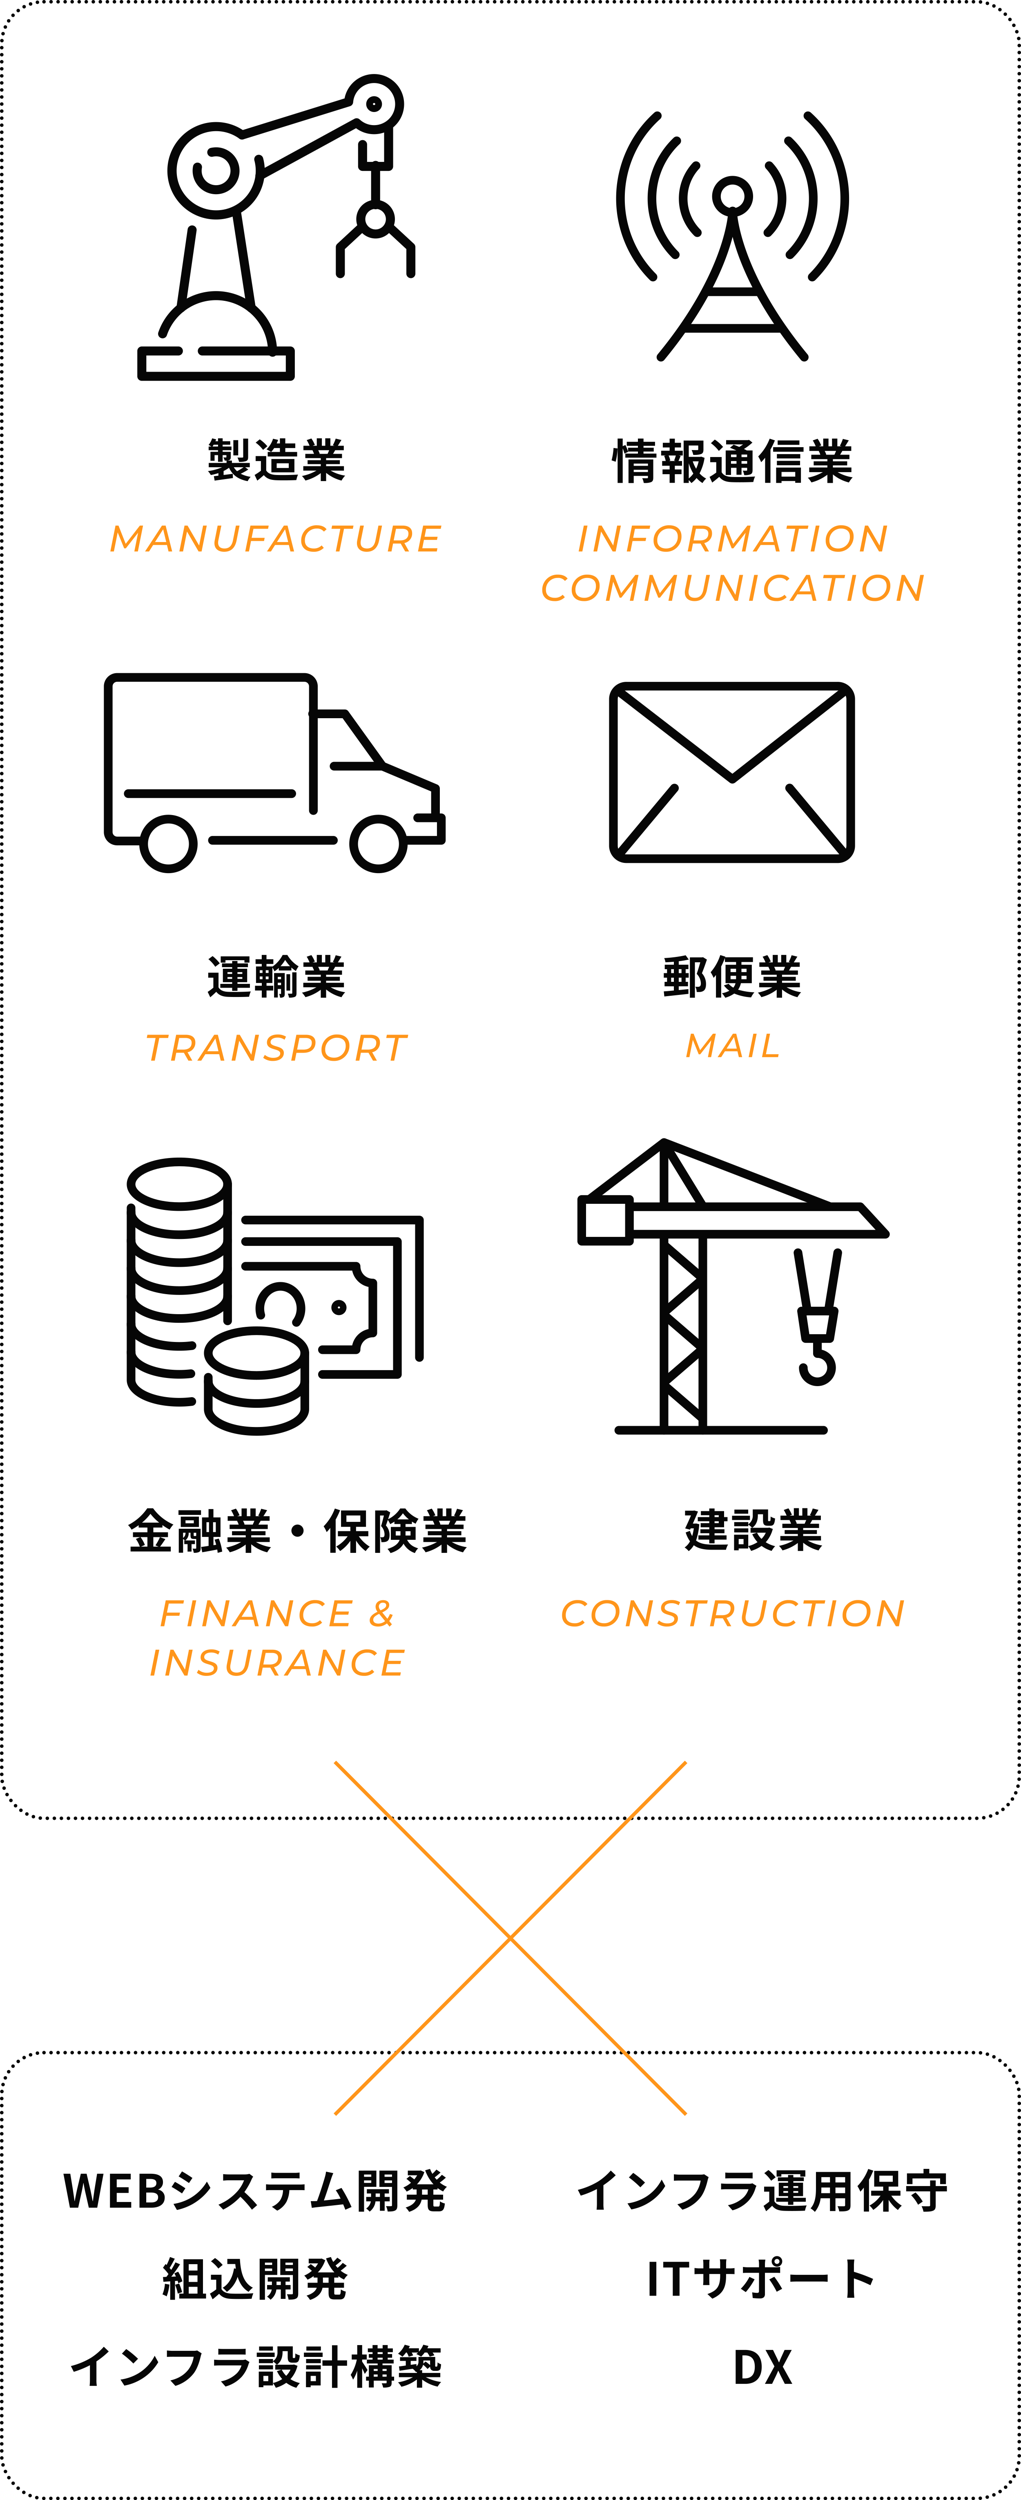 <svg xmlns="http://www.w3.org/2000/svg" xmlns:xlink="http://www.w3.org/1999/xlink" width="580" height="1419" viewBox="0 0 580 1419">
  <defs>
    <clipPath id="clip-path">
      <rect id="長方形_979" data-name="長方形 979" width="132.348" height="141.932" fill="none"/>
    </clipPath>
    <clipPath id="clip-path-2">
      <rect id="長方形_794" data-name="長方形 794" width="194.171" height="113.588" fill="none"/>
    </clipPath>
    <clipPath id="clip-path-3">
      <rect id="長方形_977" data-name="長方形 977" width="139.73" height="102.825" fill="none"/>
    </clipPath>
    <clipPath id="clip-path-4">
      <rect id="長方形_976" data-name="長方形 976" width="168.726" height="157.872" fill="none"/>
    </clipPath>
    <clipPath id="clip-path-5">
      <rect id="長方形_978" data-name="長方形 978" width="177.455" height="168.235" fill="none"/>
    </clipPath>
  </defs>
  <g id="グループ_1237" data-name="グループ 1237" transform="translate(-30 -73)">
    <g id="e82242f2b5c663cb22e2f4aae47958a2" transform="translate(30 73)" fill="none" stroke="#060606" stroke-linecap="round" stroke-width="2" stroke-dasharray="0 4">
      <rect width="580" height="1033" rx="25" stroke="none"/>
      <rect x="1" y="1" width="578" height="1031" rx="24" fill="none"/>
    </g>
    <g id="e82242f2b5c663cb22e2f4aae47958a2-2" data-name="e82242f2b5c663cb22e2f4aae47958a2" transform="translate(30 1237)" fill="none" stroke="#060606" stroke-linecap="round" stroke-width="2" stroke-dasharray="0 4">
      <rect width="580" height="255" rx="25" stroke="none"/>
      <rect x="1" y="1" width="578" height="253" rx="24" fill="none"/>
    </g>
    <g id="グループ_936" data-name="グループ 936" transform="translate(-623.252 -1714.611)">
      <line id="線_30" data-name="線 30" x2="199.535" y2="200.216" transform="translate(843.484 2787.611)" fill="none" stroke="#ff951a" stroke-width="2"/>
      <line id="線_31" data-name="線 31" x1="199.535" y2="200.216" transform="translate(843.484 2787.611)" fill="none" stroke="#ff951a" stroke-width="2"/>
    </g>
    <path id="パス_6050" data-name="パス 6050" d="M-105.287,0h4.706l2.106-9.516c.312-1.508.572-2.99.832-4.472h.1c.234,1.482.52,2.964.832,4.472L-94.549,0h4.784L-86.2-19.266h-3.64l-1.534,9.412c-.286,2-.572,4.056-.858,6.136h-.13c-.416-2.08-.806-4.16-1.222-6.136l-2.21-9.412h-3.3l-2.236,9.412c-.416,2-.832,4.056-1.222,6.136h-.1c-.286-2.08-.6-4.108-.884-6.136l-1.534-9.412h-3.9Zm22.75,0h12.09V-3.224h-8.242V-8.372h6.76V-11.6h-6.76v-4.446h7.956v-3.224h-11.8Zm16.77,0H-58.9c4.238,0,7.462-1.794,7.462-5.668a4.375,4.375,0,0,0-3.614-4.55v-.13a4.365,4.365,0,0,0,2.626-4.16c0-3.588-3.016-4.758-6.968-4.758h-6.37Zm3.848-11.414V-16.3h2.288c2.314,0,3.458.676,3.458,2.366,0,1.534-1.066,2.522-3.51,2.522Zm0,8.45V-8.58h2.678c2.652,0,4.056.806,4.056,2.678,0,2-1.43,2.938-4.056,2.938Zm20.306-17.628-1.9,2.86c1.716.962,4.42,2.73,5.876,3.744l1.95-2.886C-37.037-17.81-39.9-19.656-41.613-20.592Zm-4.836,18.46L-44.5,1.3a31.637,31.637,0,0,0,8.684-3.224,31.393,31.393,0,0,0,10.348-9.334l-2-3.536a26.5,26.5,0,0,1-10.114,9.75A28.172,28.172,0,0,1-46.449-2.132Zm.832-12.532-1.9,2.886c1.742.91,4.446,2.678,5.928,3.692l1.9-2.912C-41.015-11.934-43.875-13.728-45.617-14.664Zm44.434-2.964-2.132-1.586a9.319,9.319,0,0,1-2.678.338h-9.178a29.048,29.048,0,0,1-3.068-.182v3.692c.546-.026,1.976-.182,3.068-.182h8.814a20.145,20.145,0,0,1-3.874,6.37,29.146,29.146,0,0,1-10.66,7.462l2.678,2.808A34.248,34.248,0,0,0-8.437-6.214,59.29,59.29,0,0,1-1.885,1.144L1.079-1.43A73.092,73.092,0,0,0-6.175-8.866a38.227,38.227,0,0,0,4.082-7.15A12.285,12.285,0,0,1-1.183-17.628ZM9.139-19.942v3.354c.806-.052,1.9-.1,2.808-.1H22.373c.91,0,1.924.052,2.808.1v-3.354a20.369,20.369,0,0,1-2.808.182H11.921A20,20,0,0,1,9.139-19.942ZM6.123-13.286V-9.88c.728-.052,1.716-.1,2.5-.1h7.15a11.173,11.173,0,0,1-1.612,5.746A10.8,10.8,0,0,1,9.451-.52l3.042,2.21A12.475,12.475,0,0,0,17.719-3.3a16.494,16.494,0,0,0,1.664-6.682h6.266c.728,0,1.716.026,2.366.078v-3.38a19.663,19.663,0,0,1-2.366.156H8.619C7.813-13.13,6.9-13.208,6.123-13.286ZM44.343-19.6l-4.134-.858a18.92,18.92,0,0,1-.624,3.016c-.754,2.7-2.99,9.828-4.5,13.676-.234,0-.494.026-.7.026-.858.026-1.976.026-2.86.026l.6,3.8c.832-.1,1.794-.234,2.444-.312C37.843-.572,45.721-1.4,49.933-1.9c.494,1.118.91,2.184,1.248,3.068l3.51-1.56A79.964,79.964,0,0,0,49-11.206L45.747-9.88a31.427,31.427,0,0,1,2.73,4.758c-2.626.312-6.318.728-9.49,1.04,1.3-3.484,3.406-10.088,4.238-12.636C43.615-17.862,44.005-18.824,44.343-19.6Zm21.554.78V-17.5H61.815v-1.326Zm-4.082,4.758v-1.4H65.9v1.4Zm6.994,2.236v-9.2H58.8v23.3h3.016V-11.83Zm-.416,5.72V-8.06h2.418v1.95Zm7.982,2.522V-6.11h-2.86V-8.06h2.444V-10.5H63.4V-8.06h2.366v1.95h-2.73v2.522h2.626A6.092,6.092,0,0,1,63.011.468a11.7,11.7,0,0,1,1.976,1.768,8.469,8.469,0,0,0,3.328-5.824h2.5V1.768h2.7V-3.588ZM73.463-14.014V-15.47h4.212v1.456Zm4.212-4.81V-17.5H73.463v-1.326Zm3.042-2.21H70.525v9.256h7.15v10.4c0,.364-.13.52-.546.52-.39.026-1.664.026-2.834-.026a10.994,10.994,0,0,1,.936,3.068c1.976,0,3.328-.078,4.264-.6.936-.494,1.222-1.352,1.222-2.938ZM97.955-7.384h-3.2v-2.938h3.2Zm5.59-2.938v-.832a18.118,18.118,0,0,0,3.2,1.95,11.116,11.116,0,0,1,2.132-2.652,15.88,15.88,0,0,1-4.056-2.392,34.762,34.762,0,0,0,3.458-2.808l-2.262-1.612a21.828,21.828,0,0,1-2.938,2.808c-.39-.442-.78-.884-1.144-1.352,1.066-.78,2.262-1.794,3.328-2.756l-2.34-1.664a24.552,24.552,0,0,1-2.314,2.418A18.061,18.061,0,0,1,99.307-22l-2.782.78a23.786,23.786,0,0,0,4.732,7.956H91.845a18.084,18.084,0,0,0,4.212-6.916L94-21.138l-.546.1H86.671v2.652h5.3a14.544,14.544,0,0,1-1.638,2.34c-.728-.624-1.716-1.378-2.5-1.924l-1.95,1.612a27.749,27.749,0,0,1,2.574,2.21,16.086,16.086,0,0,1-4.316,2.678,13.445,13.445,0,0,1,1.872,2.34,21.251,21.251,0,0,0,3.458-2.054v.858h2.184v2.938H86.1V-4.55h5.148C90.6-2.808,89.037-1.2,85.449-.1a11.785,11.785,0,0,1,1.976,2.47c4.81-1.612,6.526-4.186,7.1-6.916h3.432v2.834c0,2.886.7,3.8,3.51,3.8H104.3c2.288,0,3.094-1.04,3.406-4.472a7.7,7.7,0,0,1-2.782-1.222c-.1,2.444-.234,2.964-.91,2.964h-2c-.728,0-.832-.156-.832-1.092V-4.55h5.538V-7.384h-5.538v-2.938ZM-51.324,43.188A18.9,18.9,0,0,1-52.7,49.22a15.282,15.282,0,0,1,2.366,1.118,24.039,24.039,0,0,0,1.56-6.708ZM-44.1,41.5a14.148,14.148,0,0,1,.364,1.4l2.34-1.092a21.2,21.2,0,0,0-2.392-5.486l-2.184.962c.312.546.624,1.17.91,1.794l-2.626.1a83.7,83.7,0,0,0,4.966-7.046l-2.626-1.092a40.654,40.654,0,0,1-2.392,4.264c-.26-.338-.572-.728-.91-1.092.936-1.456,2-3.458,2.938-5.252L-48.438,28a34.368,34.368,0,0,1-1.9,4.524l-.624-.546-1.456,2.132a24.494,24.494,0,0,1,3.12,3.562c-.39.572-.806,1.118-1.2,1.612l-1.924.078.26,2.7,3.848-.26V52.288h2.73V41.6Zm-1.43,2.262a26.462,26.462,0,0,1,1.534,5.018l2.444-.858a29.65,29.65,0,0,0-1.69-4.888Zm7.748,1.17h4.966v3.848h-4.966Zm4.966-12.87v3.614h-4.966V32.06Zm0,10.088h-4.966V38.43h4.966Zm3.12,6.63v-19.5H-40.768v19.5H-43.16V51.56h15.21V48.778Zm17.628-14.326c-.806,4.966-2.808,8.84-6.448,11a17.066,17.066,0,0,1,2.392,2.34,16.7,16.7,0,0,0,6.11-8.554c1.144,3.64,3.042,6.63,6.24,8.528A13.854,13.854,0,0,1-1.352,45.4c-5.408-2.7-6.968-8.97-7.358-16.328h-7.15v2.912h4.524c.078.884.182,1.768.286,2.626Zm-6.448-1.95a20.82,20.82,0,0,0-4.342-3.926l-2.288,1.872a19.675,19.675,0,0,1,4.186,4.108Zm-.65,5.564h-6.006V40.9h2.99v5.486a34.146,34.146,0,0,1-3.562,2.392L-24.232,52c1.43-1.092,2.574-2.106,3.718-3.12,1.69,2.028,3.822,2.756,7.02,2.886,3.094.13,8.32.078,11.44-.078a16.193,16.193,0,0,1,.962-3.12c-3.458.26-9.308.338-12.35.208-2.7-.1-4.654-.806-5.72-2.548Zm28.756-6.89V32.5H5.512V31.176ZM5.512,35.934v-1.4H9.594v1.4Zm6.994,2.236v-9.2H2.5v23.3H5.512V38.17Zm-.416,5.72V41.94h2.418v1.95Zm7.982,2.522V43.89h-2.86V41.94h2.444V39.5H7.1V41.94H9.464v1.95H6.734v2.522H9.36a6.092,6.092,0,0,1-2.652,4.056,11.7,11.7,0,0,1,1.976,1.768,8.469,8.469,0,0,0,3.328-5.824h2.5v5.356h2.7V46.412ZM17.16,35.986V34.53h4.212v1.456Zm4.212-4.81V32.5H17.16V31.176Zm3.042-2.21H14.222v9.256h7.15v10.4c0,.364-.13.52-.546.52-.39.026-1.664.026-2.834-.026a10.994,10.994,0,0,1,.936,3.068c1.976,0,3.328-.078,4.264-.6.936-.494,1.222-1.352,1.222-2.938Zm17.238,13.65h-3.2V39.678h3.2Zm5.59-2.938v-.832a18.118,18.118,0,0,0,3.2,1.95,11.116,11.116,0,0,1,2.132-2.652,15.88,15.88,0,0,1-4.056-2.392,34.762,34.762,0,0,0,3.458-2.808l-2.262-1.612a21.829,21.829,0,0,1-2.938,2.808c-.39-.442-.78-.884-1.144-1.352,1.066-.78,2.262-1.794,3.328-2.756l-2.34-1.664A24.553,24.553,0,0,1,44.3,30.786,18.06,18.06,0,0,1,43,28l-2.782.78a23.786,23.786,0,0,0,4.732,7.956H35.542a18.084,18.084,0,0,0,4.212-6.916L37.7,28.862l-.546.1H30.368v2.652h5.3a14.544,14.544,0,0,1-1.638,2.34c-.728-.624-1.716-1.378-2.5-1.924l-1.95,1.612a27.75,27.75,0,0,1,2.574,2.21,16.086,16.086,0,0,1-4.316,2.678,13.445,13.445,0,0,1,1.872,2.34,21.251,21.251,0,0,0,3.458-2.054v.858H35.36v2.938H29.8V45.45h5.148c-.65,1.742-2.21,3.354-5.8,4.446a11.785,11.785,0,0,1,1.976,2.47c4.81-1.612,6.526-4.186,7.1-6.916h3.432v2.834c0,2.886.7,3.8,3.51,3.8H48c2.288,0,3.094-1.04,3.406-4.472a7.7,7.7,0,0,1-2.782-1.222c-.1,2.444-.234,2.964-.91,2.964h-2c-.728,0-.832-.156-.832-1.092V45.45h5.538V42.616H44.876V39.678Zm-151.97,50.208,1.638,3.276a52.1,52.1,0,0,0,9.178-3.744v8.32a29.118,29.118,0,0,1-.182,3.406h4.108a17.874,17.874,0,0,1-.234-3.406v-10.5a47.69,47.69,0,0,0,6.994-5.642l-2.808-2.678a33.333,33.333,0,0,1-7.332,6.318A41.808,41.808,0,0,1-104.728,89.886Zm31.434-9.646-2.444,2.6a54.06,54.06,0,0,1,6.5,5.616l2.652-2.7A52.512,52.512,0,0,0-73.294,80.24Zm-3.25,17.316,2.184,3.432a28.157,28.157,0,0,0,9.646-3.666,27.647,27.647,0,0,0,9.62-9.62l-2.028-3.666A24.482,24.482,0,0,1-66.586,94.15,26.8,26.8,0,0,1-76.544,97.556Zm46.1-14.872-2.548-1.638a8.716,8.716,0,0,1-2.054.208H-47.06c-.858,0-2.34-.13-3.12-.208v3.666c.676-.052,1.924-.1,3.094-.1H-34.97a16.458,16.458,0,0,1-3.042,7.332c-2.106,2.626-5.044,4.888-10.192,6.11l2.834,3.094a20.8,20.8,0,0,0,10.452-7.176c2.158-2.886,3.3-6.916,3.9-9.464A11.357,11.357,0,0,1-30.446,82.684Zm9.464-2.626v3.354c.754-.052,1.872-.078,2.7-.078H-8.32c.936,0,2.158.026,2.86.078V80.058a24.512,24.512,0,0,1-2.808.13h-10.01A21.916,21.916,0,0,1-20.982,80.058ZM-3.276,87.6l-2.314-1.43a5.485,5.485,0,0,1-1.9.26h-12.87c-.806,0-1.924-.078-3.016-.156v3.38c1.092-.1,2.392-.13,3.016-.13H-7.8a11.28,11.28,0,0,1-2.678,4.5,17.537,17.537,0,0,1-9,4.55l2.574,2.938a19.469,19.469,0,0,0,9.282-5.616,18.685,18.685,0,0,0,3.848-7.2A9.633,9.633,0,0,1-3.276,87.6Zm13.312-8.814H2.184v2.34h7.852Zm.988,3.484H.858v2.444H11.024Zm-.936,7.176H2.08v2.314h8.008Zm9.932,2.47a12.329,12.329,0,0,1-2.444,3.51,12.811,12.811,0,0,1-2.522-3.51ZM7.384,98.466H4.628v-2.99H7.384ZM21.97,89l-.52.13H12.3c2.7-1.846,3.224-4.81,3.224-7.254v-.442h2.912v3.146c0,2.574.6,3.38,2.678,3.38H22.62c1.742,0,2.418-.91,2.678-4.134a8.821,8.821,0,0,1-2.522-1.092c-.026,2.262-.13,2.6-.468,2.6h-.65c-.286,0-.338-.078-.338-.806V78.706H12.61V81.8a5.843,5.843,0,0,1-2.522,5.33V85.882H2.08v2.366h8.008V87.26a13.784,13.784,0,0,1,2.158,1.872h-.884v2.782h3.614l-2.652.858a18.082,18.082,0,0,0,2.99,4.5,17.044,17.044,0,0,1-5.252,2.236V93.032H2V101.9H4.628v-1.014h5.434V99.558a13.09,13.09,0,0,1,1.612,2.678A21,21,0,0,0,17.628,99.4a18.121,18.121,0,0,0,5.72,2.834,13.323,13.323,0,0,1,2-2.678,17.753,17.753,0,0,1-5.356-2.236,17.543,17.543,0,0,0,4-7.566ZM37.284,78.784H29.042v2.34h8.242Zm.988,3.484H27.638v2.444H38.272ZM34.45,95.476v2.99H31.486v-2.99Zm2.7-2.444H28.808V101.9h2.678v-1.014h5.668Zm-8.268-1.274h8.346V89.444H28.886Zm0-3.51h8.346V85.882H28.886Zm23.27-1.586H46.722v-8.58H43.6v8.58H38.168V89.73H43.6v12.532h3.12V89.73h5.434ZM63.8,92.148c-.416-.728-2.34-3.718-3.068-4.732V86.194h2.6v-2.86h-2.6V77.978H57.928v5.356h-3.12v2.86h2.886A26,26,0,0,1,54.21,94.9a14.835,14.835,0,0,1,1.352,2.73,21.933,21.933,0,0,0,2.366-5.122v9.724h2.808V91.16c.572,1.17,1.144,2.392,1.482,3.2Zm8.5,3.77V94.67H74.62v1.248ZM67.314,94.67h2.21v1.248h-2.21Zm2.21-3.12v1.118h-2.21V91.55Zm5.1,0v1.118H72.306V91.55Zm-5.122-6.4h2.86v1.092H69.5Zm0-3.146h2.86v1.066H69.5Zm9.386,13.91h-1.4v-6.5H72.306V88.43h6.318V86.246h-3.38V85.154h2.5v-2.08h-2.5V82.008h2.912V79.876H75.244v-1.9H72.358v1.9H69.5v-1.9h-2.86v1.9H63.96v2.132h2.678v1.066H64.506v2.08h2.132v1.092H63.414V88.43h6.11v.988H64.532v6.5H62.946V98.18h1.586v3.874h2.782V98.18H74.62v1.092c0,.312-.1.39-.442.39-.312,0-1.378.026-2.34-.026a10.771,10.771,0,0,1,.806,2.444,9.718,9.718,0,0,0,3.718-.416c.858-.416,1.118-1.066,1.118-2.366V98.18h1.4Zm7.176-13.7a11.861,11.861,0,0,1,1.118,2.366l2.5-.728a11.686,11.686,0,0,0-.806-1.638h3.64q-.507.468-1.014.858a17,17,0,0,1,2.7,1.482,14.205,14.205,0,0,0,2.054-2.34h1.43a12.059,12.059,0,0,1,1.43,2.34l2.626-.754a10.731,10.731,0,0,0-.988-1.586h4.55V79.8H97.76q.351-.663.624-1.326l-2.938-.7a12.5,12.5,0,0,1-2.47,3.952V79.8h-5.8q.351-.624.624-1.248l-2.886-.78a13.268,13.268,0,0,1-3.8,5.1,16.809,16.809,0,0,1,2.5,1.69,15.447,15.447,0,0,0,2.028-2.34ZM99.32,86.74v2.626a24.921,24.921,0,0,0-2.548-2.028l-1.3,1.118c.026-.364.052-.7.052-1.066v-.65Zm5.8,9.464V93.786h-10.3v-1.56H93.34a5.354,5.354,0,0,0,2-3.094,17.548,17.548,0,0,1,2.522,2.418l1.482-1.326a2.471,2.471,0,0,0,.572,1.768,2.566,2.566,0,0,0,1.794.624h1.274a3.425,3.425,0,0,0,1.378-.26,1.859,1.859,0,0,0,.858-1.014,13.037,13.037,0,0,0,.338-2.47,7.371,7.371,0,0,1-2-1.066,17.751,17.751,0,0,1-.1,1.794c-.052.312-.13.468-.208.52a.405.405,0,0,1-.312.078h-.416a.227.227,0,0,1-.234-.13c-.078-.078-.052-.338-.052-.78V84.712H92.716v2.6a3.365,3.365,0,0,1-1.092,2.7l-.078-1.274-3.224.468V86.974h3.25V84.842H82.238v2.132h3.276V89.6c-1.456.208-2.782.39-3.874.52l.338,2.444c2.106-.338,4.758-.728,7.462-1.144a10.182,10.182,0,0,1,1.9,1.924c.182-.078.338-.13.494-.208v.65H81.614V96.2H89.57a24.569,24.569,0,0,1-8.45,2.912,16.008,16.008,0,0,1,1.9,2.522A23.177,23.177,0,0,0,91.832,97.5v4.68h2.99V97.556a22.084,22.084,0,0,0,8.788,4,15.781,15.781,0,0,1,1.976-2.626,25.6,25.6,0,0,1-8.71-2.73Z" transform="translate(175 1326)" fill="#060606"/>
    <path id="パス_6049" data-name="パス 6049" d="M-104.728-10.114l1.638,3.276a52.1,52.1,0,0,0,9.178-3.744v8.32a29.118,29.118,0,0,1-.182,3.406h4.108a17.874,17.874,0,0,1-.234-3.406v-10.5a47.69,47.69,0,0,0,6.994-5.642l-2.808-2.678a33.333,33.333,0,0,1-7.332,6.318A41.808,41.808,0,0,1-104.728-10.114Zm31.434-9.646-2.444,2.6a54.06,54.06,0,0,1,6.5,5.616l2.652-2.7A52.511,52.511,0,0,0-73.294-19.76Zm-3.25,17.316L-74.36.988a28.157,28.157,0,0,0,9.646-3.666,27.647,27.647,0,0,0,9.62-9.62l-2.028-3.666A24.482,24.482,0,0,1-66.586-5.85,26.8,26.8,0,0,1-76.544-2.444Zm46.1-14.872-2.548-1.638a8.715,8.715,0,0,1-2.054.208H-47.06c-.858,0-2.34-.13-3.12-.208v3.666c.676-.052,1.924-.1,3.094-.1H-34.97A16.458,16.458,0,0,1-38.012-8.06C-40.118-5.434-43.056-3.172-48.2-1.95l2.834,3.094A20.8,20.8,0,0,0-34.918-6.032c2.158-2.886,3.3-6.916,3.9-9.464A11.357,11.357,0,0,1-30.446-17.316Zm9.464-2.626v3.354c.754-.052,1.872-.078,2.7-.078H-8.32c.936,0,2.158.026,2.86.078v-3.354a24.513,24.513,0,0,1-2.808.13h-10.01A21.917,21.917,0,0,1-20.982-19.942ZM-3.276-12.4l-2.314-1.43a5.485,5.485,0,0,1-1.9.26h-12.87c-.806,0-1.924-.078-3.016-.156v3.38c1.092-.1,2.392-.13,3.016-.13H-7.8a11.28,11.28,0,0,1-2.678,4.5,17.537,17.537,0,0,1-9,4.55L-16.9,1.508A19.469,19.469,0,0,0-7.618-4.108a18.685,18.685,0,0,0,3.848-7.2A9.633,9.633,0,0,1-3.276-12.4Zm14.144-6.63H21.632v1.378h2.86v-3.562H8.164v3.562h2.7ZM12.012-8.424V-9.438h2.652v1.014Zm0-3.822h2.652v1.014H12.012Zm8.424,0v1.014H17.68v-1.014Zm0,3.822H17.68V-9.438h2.756ZM14.664-1.638H17.68V-3.354h7.072V-5.59H17.68v-.962h5.512V-14.17H17.68v-.91h5.954v-2.132H17.68v-1.352H14.664v1.352H8.892v2.132h5.772v.91H9.386v7.618h5.278v.962H7.93v2.236h6.734Zm-7.046-15.6a22.594,22.594,0,0,0-4.082-4.134L1.17-19.6a20.26,20.26,0,0,1,3.9,4.316Zm-.7,5.3H1.066V-9.1H3.978v5.668A31.158,31.158,0,0,1,.754-1.04L2.21,2.028C3.536.91,4.6-.078,5.642-1.092c1.56,2,3.64,2.756,6.734,2.886,3.172.13,8.684.078,11.908-.078A14.1,14.1,0,0,1,25.246-1.3c-3.588.286-9.724.364-12.844.234C9.75-1.17,7.93-1.9,6.916-3.64ZM41.6-8.242v-3.2h5.486v3.2Zm-8.086,0c.052-.962.078-1.9.078-2.73v-.468H38.48v3.2Zm4.966-9.1v3.016H33.592v-3.016Zm8.606,3.016H41.6v-3.016h5.486Zm3.068-5.954H30.524V-11c0,3.64-.234,8.268-3.068,11.388a11.421,11.421,0,0,1,2.444,2A14.889,14.889,0,0,0,33.176-5.33h5.3V1.924H41.6V-5.33h5.486v3.9c0,.468-.182.624-.676.624-.468,0-2.184.026-3.64-.052a11.689,11.689,0,0,1,.988,2.964c2.34.026,3.926-.026,4.992-.546,1.04-.468,1.4-1.3,1.4-2.964Zm10.062-1.69a27.419,27.419,0,0,1-6.136,9.724,20.667,20.667,0,0,1,1.664,3.172,29.629,29.629,0,0,0,1.976-2.314V2.21h2.938V-15.912a43.473,43.473,0,0,0,2.418-5.122Zm6.318,3.8h7.618v3.484H66.534ZM78.52-6.812V-9.62H71.812v-2.34h5.434V-20.9H63.6v8.944h5.1v2.34H61.88v2.808h5.33A18.678,18.678,0,0,1,60.944-1.2a12.768,12.768,0,0,1,2.132,2.47,20.85,20.85,0,0,0,5.616-5.59V2.262h3.12V-4.446A21.469,21.469,0,0,0,77.09,1.326a13.163,13.163,0,0,1,2.184-2.47A19.567,19.567,0,0,1,73.32-6.812Zm6.838-9.776h15.7v3.224h3.3v-6.11H94.9v-2.548H91.624v2.548H82.212v6.11h3.146ZM84.6-7.046A22.677,22.677,0,0,1,88.53-1.664l2.652-1.794a23.687,23.687,0,0,0-4.108-5.174Zm20.306-5.226H98.54v-3.2H95.368v3.2H81.77v3.016h13.6v7.878c0,.442-.182.572-.728.572-.52,0-2.444.026-4.134-.052A11.6,11.6,0,0,1,91.6,2.288c2.444,0,4.186-.052,5.382-.546,1.2-.468,1.56-1.3,1.56-3.068v-7.93h6.37ZM-64,50h3.848V30.734H-64Zm13.182,0h3.848V33.958h5.46V30.734H-56.225v3.224h5.408Zm30.29-11.492V37.65H-18.6c1.378,0,2.288.026,2.86.078V34.27a15.407,15.407,0,0,1-2.86.182h-1.924v-2.73a16.38,16.38,0,0,1,.182-2.418h-3.718a17.158,17.158,0,0,1,.156,2.418v2.73h-6.162V31.878a15.89,15.89,0,0,1,.156-2.34h-3.692c.078.78.156,1.586.156,2.34v2.574h-2.21a16.889,16.889,0,0,1-2.808-.234v3.536c.572-.052,1.508-.1,2.808-.1h2.21v3.536a21.027,21.027,0,0,1-.156,2.73h3.64c-.026-.52-.1-1.586-.1-2.73V37.65h6.162v.988c0,6.4-2.21,8.632-7.228,10.374l2.782,2.626C-22.087,48.882-20.527,44.956-20.527,38.508ZM6.955,30.5a1.42,1.42,0,0,1,1.43-1.4,1.4,1.4,0,0,1,0,2.808A1.42,1.42,0,0,1,6.955,30.5Zm-1.586,0a3,3,0,1,0,3.016-3.016A3.018,3.018,0,0,0,5.369,30.5ZM1.781,29.486H-2.067a13.469,13.469,0,0,1,.234,2.262v2.08h-6.6a19.8,19.8,0,0,1-2.522-.208v3.458c.728-.078,1.742-.1,2.522-.1h6.6V37c0,1.222,0,9.464-.026,10.426-.026.676-.286.936-.962.936a17.983,17.983,0,0,1-2.886-.312l.312,3.224a37.541,37.541,0,0,0,4.238.234c1.846,0,2.7-.936,2.7-2.444V36.974H7.631c.7,0,1.716.026,2.548.078V33.646a21.043,21.043,0,0,1-2.574.182H1.547v-2.08A21.077,21.077,0,0,1,1.781,29.486Zm-6.11,11.18-2.938-1.378A27.094,27.094,0,0,1-12.155,46l2.808,1.924A40.808,40.808,0,0,0-4.329,40.666ZM6.851,39.21,4.017,40.744a49.365,49.365,0,0,1,4.212,6.968L11.3,46.048A60.437,60.437,0,0,0,6.851,39.21Zm9.126-1.248v4.082c.962-.078,2.7-.13,4.186-.13H34.125c1.092,0,2.418.1,3.042.13V37.962c-.676.052-1.82.156-3.042.156H20.163C18.811,38.118,16.913,38.04,15.977,37.962ZM48.529,47.5a28.557,28.557,0,0,1-.26,3.64h4.056c-.1-1.066-.234-2.886-.234-3.64V40.146a75.1,75.1,0,0,1,9.386,3.874l1.482-3.588A84.917,84.917,0,0,0,52.091,36.4V32.554a28.268,28.268,0,0,1,.234-3.12H48.269a18.048,18.048,0,0,1,.26,3.12ZM-15.093,100h5.486C-3.939,100-.3,96.776-.3,90.3c0-6.5-3.64-9.568-9.516-9.568h-5.278Zm3.848-3.094V83.828h1.2c3.588,0,5.824,1.768,5.824,6.474,0,4.68-2.236,6.6-5.824,6.6ZM1.521,100H5.6l2.054-4.264c.468-.988.936-2,1.4-3.172h.1c.572,1.17,1.014,2.184,1.508,3.172L12.831,100h4.264l-5.408-9.75,5.07-9.516H12.7l-1.82,3.978c-.416.91-.806,1.846-1.274,3.042h-.13c-.572-1.2-.962-2.132-1.43-3.042L6.123,80.734H1.859l5.07,9.334Z" transform="translate(463 1326)" fill="#060606"/>
    <path id="パス_6037" data-name="パス 6037" d="M-66.258-9.72A36.45,36.45,0,0,0-65.2-17.253l-2.268-.3A35.306,35.306,0,0,1-68.58-10.5ZM-56-3.888V-5.13h8.073v1.242Zm8.073-4.779V-7.4H-56V-8.667Zm3.024-2.349H-58.968V2.376H-56v-4.05h8.073v.891c0,.324-.135.432-.513.432-.351,0-1.62.027-2.727-.054A10.641,10.641,0,0,1-50.3,2.322a10.333,10.333,0,0,0,4.158-.459C-45.171,1.431-44.9.675-44.9-.729Zm-5.535-3.321V-15.5h5.805v-2.16h-5.805v-1.08H-43.9v-2.295h-6.534v-1.836h-3.186v1.836H-59.94v2.295h6.318v1.08h-5.589v2.133A32.209,32.209,0,0,0-60.723-19.2l-1.539.648v-4.32h-2.889V2.322h2.889V-17.307a22.575,22.575,0,0,1,1,2.97l2.106-1.026-.054-.135h5.589v1.161h-7.155v2.3h17.685v-2.3Zm18.252,4.212H-36.1l.864-.243a11.54,11.54,0,0,0-.945-2.889h4.1a27.86,27.86,0,0,1-.972,2.889Zm-.459-7.7h3.51v-2.646h-3.51v-2.349h-2.97v2.349h-3.861v2.646h3.861v1.863h-4.806v2.7h2.673l-.972.243a15.382,15.382,0,0,1,.891,2.889h-2.025v2.7h4.239v2.079h-4.023v2.7h4.023V2.268h2.97V-2.646h3.807v-2.7h-3.807V-7.425h4.1v-2.7h-2.025c.378-.81.783-1.863,1.242-2.862l-1.053-.27h2.241v-2.7h-4.509Zm7.911,8.991A26.7,26.7,0,0,0-22.14-3,13.99,13.99,0,0,1-24.732-.243Zm5.616-1.107a19.616,19.616,0,0,1-1.431,4.185,20.318,20.318,0,0,1-1.917-4.185Zm1.431-2.673-.54.135h-6.507v-6.453h5.373v2.214c0,.3-.135.378-.54.405-.4,0-1.89,0-3.213-.054a11.015,11.015,0,0,1,.918,2.754,12.514,12.514,0,0,0,4.455-.459c1.053-.432,1.35-1.215,1.35-2.592v-5.076H-27.648V2.322h2.916V.729A9.317,9.317,0,0,1-23.247,2.4,14.905,14.905,0,0,0-20.3-.486a14.186,14.186,0,0,0,3.375,2.862A11.105,11.105,0,0,1-14.85-.162,13.026,13.026,0,0,1-18.6-3.105a27.579,27.579,0,0,0,2.835-8.829ZM2.376-13.8v1.458H-.729V-13.8Zm6.048,1.458H5.238V-13.8H8.424ZM5.238-8.586V-10.1H8.424v1.512Zm-5.967,0V-10.1H2.376v1.512Zm0,2.322H2.376v3.942H5.238V-6.264H8.424v1.242c0,.27-.081.378-.405.405-.27,0-1.215,0-2.052-.027A8.78,8.78,0,0,1,6.75-2.133,8.126,8.126,0,0,0,10.4-2.592c.864-.432,1.107-1.107,1.107-2.4V-16.119H8.235c-.459-.27-1.026-.54-1.62-.837A30.732,30.732,0,0,0,11.421-20.6L9.5-22.14l-.621.162H-3.51v2.43H6.1a24.946,24.946,0,0,1-2.16,1.431C2.835-18.6,1.7-19.035.756-19.386l-2.079,1.728c1.107.432,2.4.972,3.618,1.539H-3.753v13.9H-.729Zm-4.509-11.88a23.126,23.126,0,0,0-4.7-4.158L-12.15-20.25a21.918,21.918,0,0,1,4.509,4.4Zm-.81,5.751h-6.507V-9.45h3.429v5.886a37.164,37.164,0,0,1-3.78,2.457l1.485,3.213C-9.909.972-8.64-.081-7.4-1.134c1.62,2.079,3.753,2.862,6.993,3,3.294.135,9.018.081,12.339-.081a13.268,13.268,0,0,1,1-3.132c-3.7.3-10.1.378-13.311.243-2.754-.108-4.617-.864-5.67-2.673Zm44.172-9.423H25.758V-19.3H38.124Zm-16.9-1a28.727,28.727,0,0,1-6.507,10.1A20.8,20.8,0,0,1,16.389-9.45a26.3,26.3,0,0,0,2.241-2.538V2.268h3.051v-18.9a43.788,43.788,0,0,0,2.511-5.211Zm14.526,18.9v2.646H27.972V-3.915ZM24.894,2.322h3.078V1.242h7.776v1h3.24V-6.4H24.894Zm.432-10.044H38.5v-2.511H25.326ZM38.61-14.067H25.326v2.484H38.61ZM23.193-17.982v2.592h17.28v-2.592Zm35.748,2.133c-.3.729-.621,1.512-.945,2.16H52.947l.459-.081a14.5,14.5,0,0,0-.918-2.079ZM67.662-3.807V-6.453h-10.5V-7.641h8.1V-9.963h-8.1v-1.215h9.369v-2.511H61.236c.405-.648.837-1.377,1.269-2.16h5.076v-2.619h-3.51c.621-.945,1.35-2.16,2.106-3.4L62.8-22.68a21.75,21.75,0,0,1-1.7,3.915l.972.3h-2.4v-4.4H56.646v4.4h-2v-4.4h-3v4.4H49.194l1.323-.486a20.431,20.431,0,0,0-2.052-3.807l-2.754.945a24.2,24.2,0,0,1,1.674,3.348H43.767v2.619H49.41l-.324.054A12.133,12.133,0,0,1,50-13.689h-5.13v2.511H54v1.215H46.224v2.322H54v1.188H43.686v2.646h7.749A28.366,28.366,0,0,1,42.9-.648a14.976,14.976,0,0,1,2.052,2.673A25.612,25.612,0,0,0,54-2.349v4.7h3.159v-4.86a23.047,23.047,0,0,0,9.072,4.563,15.1,15.1,0,0,1,2.16-2.916,24.121,24.121,0,0,1-8.559-2.943Z" transform="translate(446 344.782)" fill="#060606"/>
    <path id="パス_6038" data-name="パス 6038" d="M-87.286,0h2.1l2.94-14.7h-2.1ZM-65.4-14.7-67.651-3.381-74.225-14.7h-1.722L-78.886,0h2.1l2.247-11.319L-67.966,0h1.722l2.94-14.7Zm18.417,1.827.357-1.827H-57L-59.945,0h2.1l1.176-5.943h7.392l.357-1.806h-7.392l1.029-5.124ZM-37.811.168a8.6,8.6,0,0,0,8.946-8.841c0-3.675-2.541-6.2-6.93-6.2A8.581,8.581,0,0,0-44.72-6.027C-44.72-2.352-42.2.168-37.811.168Zm.189-1.869c-3.255,0-5-1.806-5-4.452A6.559,6.559,0,0,1-35.963-13c3.255,0,4.977,1.806,4.977,4.452A6.542,6.542,0,0,1-37.622-1.7Zm26.1-8.694c0-2.73-1.974-4.3-5.418-4.3h-5.481L-25.358,0h2.121l.882-4.494h4.326L-15.467,0h2.226l-2.688-4.788A5.453,5.453,0,0,0-11.519-10.4Zm-6.846,4.116H-22l1.323-6.594h3.549c2.247,0,3.507.9,3.507,2.667C-13.619-7.623-15.362-6.279-18.365-6.279ZM8.578-14.7.535-4.347-3.56-14.7h-1.7L-8.2,0h2.016l2.163-10.836L-.347-1.785H.619L7.57-10.626,5.428,0H7.444l2.94-14.7ZM24.853,0h2.079L23.215-14.7H21.136L11.518,0h2.268l2.331-3.675h7.854ZM17.188-5.355l4.62-7.245,1.743,7.245ZM33.19,0h2.079l2.583-12.873h5.019l.378-1.827H31.09l-.357,1.827h5.019Zm11.3,0h2.1l2.94-14.7h-2.1ZM59.965.168a8.6,8.6,0,0,0,8.946-8.841c0-3.675-2.541-6.2-6.93-6.2a8.581,8.581,0,0,0-8.925,8.841C53.056-2.352,55.576.168,59.965.168ZM60.155-1.7c-3.255,0-5-1.806-5-4.452A6.559,6.559,0,0,1,61.813-13c3.255,0,4.977,1.806,4.977,4.452A6.542,6.542,0,0,1,60.155-1.7ZM85.9-14.7,83.654-3.381,77.08-14.7H75.358L72.419,0h2.1l2.247-11.319L83.339,0h1.722L88-14.7ZM-100.957,28.168a7.721,7.721,0,0,0,5.817-2.226l-1.218-1.386a6.079,6.079,0,0,1-4.452,1.743c-3.318,0-5.061-1.785-5.061-4.452A6.583,6.583,0,0,1-99.109,15a4.806,4.806,0,0,1,4.032,1.722l1.512-1.3c-1.008-1.47-2.961-2.289-5.4-2.289a8.6,8.6,0,0,0-9.009,8.841C-107.971,25.648-105.388,28.168-100.957,28.168Zm16.653,0a8.6,8.6,0,0,0,8.946-8.841c0-3.675-2.541-6.195-6.93-6.195a8.581,8.581,0,0,0-8.925,8.841C-91.213,25.648-88.693,28.168-84.3,28.168Zm.189-1.869c-3.255,0-5-1.806-5-4.452A6.559,6.559,0,0,1-82.456,15c3.255,0,4.977,1.806,4.977,4.452A6.542,6.542,0,0,1-84.115,26.3Zm29.043-13-8.043,10.353L-67.21,13.3h-1.7L-71.851,28h2.016l2.163-10.836L-64,26.215h.966l6.951-8.841L-58.222,28h2.016l2.94-14.7Zm21.945,0L-41.17,23.653-45.265,13.3h-1.7L-49.906,28h2.016l2.163-10.836,3.675,9.051h.966l6.951-8.841L-36.277,28h2.016l2.94-14.7Zm11.676,14.868c3.8,0,6.2-2.121,7.056-6.4l1.68-8.463h-2.058l-1.659,8.316c-.651,3.234-2.226,4.683-4.83,4.683-2.331,0-3.612-1.113-3.612-3.276a6.777,6.777,0,0,1,.147-1.386l1.68-8.337h-2.1l-1.659,8.358a8.783,8.783,0,0,0-.168,1.6C-26.974,26.32-24.937,28.168-21.451,28.168ZM4.022,13.3,1.775,24.619-4.8,13.3H-6.52L-9.46,28h2.1l2.247-11.319L1.46,28H3.182l2.94-14.7ZM9.482,28h2.1l2.94-14.7h-2.1Zm15.582.168a7.721,7.721,0,0,0,5.817-2.226l-1.218-1.386A6.079,6.079,0,0,1,25.21,26.3c-3.318,0-5.061-1.785-5.061-4.452A6.583,6.583,0,0,1,26.911,15a4.806,4.806,0,0,1,4.032,1.722l1.512-1.3c-1.008-1.47-2.961-2.289-5.4-2.289a8.6,8.6,0,0,0-9.009,8.841C18.049,25.648,20.632,28.168,25.063,28.168ZM45.707,28h2.079L44.069,13.3H41.99L32.372,28h2.268l2.331-3.675h7.854Zm-7.665-5.355,4.62-7.245L44.4,22.645Zm16,5.355h2.079l2.583-12.873h5.019L64.1,13.3H51.943l-.357,1.827h5.019Zm11.3,0h2.1l2.94-14.7h-2.1Zm15.477.168a8.6,8.6,0,0,0,8.946-8.841c0-3.675-2.541-6.195-6.93-6.195a8.581,8.581,0,0,0-8.925,8.841C73.91,25.648,76.429,28.168,80.818,28.168Zm.189-1.869c-3.255,0-5-1.806-5-4.452A6.559,6.559,0,0,1,82.666,15c3.255,0,4.977,1.806,4.977,4.452A6.542,6.542,0,0,1,81.007,26.3Zm25.746-13-2.247,11.319L97.933,13.3H96.211L93.271,28h2.1l2.247-11.319L104.191,28h1.722l2.94-14.7Z" transform="translate(446 386)" fill="#ff951a"/>
    <g id="グループ_809" data-name="グループ 809" transform="translate(108 115)">
      <g id="グループ_791" data-name="グループ 791" transform="translate(0 0)">
        <path id="パス_2010" data-name="パス 2010" d="M319.532,85.391H235.18a2.562,2.562,0,0,1-2.564-2.564V68.443a2.562,2.562,0,0,1,2.564-2.564h20.769a2.564,2.564,0,1,1,0,5.128h-18.2v9.256h79.224V71.007H269.546a2.564,2.564,0,1,1,0-5.128h49.986a2.563,2.563,0,0,1,2.564,2.564V82.827a2.563,2.563,0,0,1-2.564,2.564" transform="translate(-232.616 88.762)" fill="#060606"/>
        <path id="パス_2011" data-name="パス 2011" d="M243.844,88.486a2.6,2.6,0,0,1-.369-.026,2.566,2.566,0,0,1-2.172-2.905L247.66,41.3a2.565,2.565,0,1,1,5.077.731l-6.359,44.258a2.561,2.561,0,0,1-2.533,2.2" transform="translate(-219.07 46.875)" fill="#060606"/>
        <path id="パス_2012" data-name="パス 2012" d="M264.607,95.249a2.565,2.565,0,0,1-2.531-2.174l-8.513-55.347a2.563,2.563,0,0,1,5.067-.779l8.515,55.347A2.564,2.564,0,0,1,265,95.218a2.529,2.529,0,0,1-.392.031" transform="translate(-199.9 40.113)" fill="#060606"/>
        <path id="パス_2013" data-name="パス 2013" d="M266.94,71.527a27.663,27.663,0,1,1,16.266-50.04,2.566,2.566,0,0,1-3.02,4.149,22.471,22.471,0,1,0,8.523,12.379,2.565,2.565,0,1,1,4.954-1.333A27.688,27.688,0,0,1,266.94,71.527" transform="translate(-222.198 11.062)" fill="#060606"/>
        <path id="パス_2014" data-name="パス 2014" d="M258.191,48.433A13.333,13.333,0,0,1,245.125,32.51a2.565,2.565,0,0,1,5.031,1,8.087,8.087,0,0,0-.156,1.6,8.19,8.19,0,1,0,8.192-8.192,7.713,7.713,0,0,0-1.805.195,2.563,2.563,0,1,1-1.118-5,15.946,15.946,0,0,1,2.931-.32,13.319,13.319,0,0,1-.008,26.638" transform="translate(-213.448 19.812)" fill="#060606"/>
        <path id="パス_2015" data-name="パス 2015" d="M302.256,90.861a2.563,2.563,0,0,1-2.564-2.564,29.543,29.543,0,0,0-57.481-9.6,2.565,2.565,0,0,1-4.851-1.669A34.672,34.672,0,0,1,304.82,88.3a2.563,2.563,0,0,1-2.564,2.564" transform="translate(-225.414 69.602)" fill="#060606"/>
        <path id="パス_2016" data-name="パス 2016" d="M286.976,52.266a2.563,2.563,0,0,1-2.564-2.564V27.367a2.564,2.564,0,0,1,5.128,0V49.7a2.563,2.563,0,0,1-2.564,2.564" transform="translate(-151.605 24.517)" fill="#060606"/>
        <path id="パス_2017" data-name="パス 2017" d="M292.1,55.362a10.972,10.972,0,1,1,10.969-10.972A10.982,10.982,0,0,1,292.1,55.362m0-16.815a5.843,5.843,0,1,0,5.841,5.843,5.848,5.848,0,0,0-5.841-5.843" transform="translate(-156.732 37.993)" fill="#060606"/>
        <path id="パス_2018" data-name="パス 2018" d="M279.161,69.8a2.563,2.563,0,0,1-2.564-2.564V52.182a2.562,2.562,0,0,1,.823-1.882l11.92-11.031a2.566,2.566,0,0,1,3.485,3.767L281.725,53.3V67.241a2.563,2.563,0,0,1-2.564,2.564" transform="translate(-163.827 46.073)" fill="#060606"/>
        <path id="パス_2019" data-name="パス 2019" d="M302.061,69.8a2.563,2.563,0,0,1-2.564-2.564V53.3L288.4,43.036a2.566,2.566,0,0,1,3.485-3.767L303.8,50.3a2.562,2.562,0,0,1,.823,1.882V67.241a2.563,2.563,0,0,1-2.564,2.564" transform="translate(-146.656 46.073)" fill="#060606"/>
        <path id="パス_2020" data-name="パス 2020" d="M284.09,43.807a2.565,2.565,0,0,1-2.564-2.564V28.833a2.564,2.564,0,1,1,5.128,0v9.846l9.664,0V18.861a2.564,2.564,0,0,1,5.128,0V41.24a2.565,2.565,0,0,1-2.564,2.564Z" transform="translate(-156.118 11.213)" fill="#060606"/>
        <path id="パス_2021" data-name="パス 2021" d="M267.571,65.777a2.564,2.564,0,0,1-1.231-4.815l54.894-29.969a2.565,2.565,0,0,1,2.985.382,11.955,11.955,0,1,0-3.4-11.7,11.634,11.634,0,0,0-.315,1.938,2.567,2.567,0,0,1-1.795,2.231l-60.563,18.8a2.565,2.565,0,0,1-1.521-4.9l59-18.312c.064-.356.138-.7.228-1.036a17.073,17.073,0,1,1,6.3,17.938L268.8,65.465a2.549,2.549,0,0,1-1.226.313" transform="translate(-197.888 -5.568)" fill="#060606"/>
        <path id="パス_2022" data-name="パス 2022" d="M287.817,19.456a4.487,4.487,0,1,1,4.485-4.487,4.494,4.494,0,0,1-4.485,4.487m0-5.128a.65.65,0,0,0-.644.641c0,.7,1.282.7,1.282,0a.641.641,0,0,0-.639-.641" transform="translate(-153.301 2.118)" fill="#060606"/>
      </g>
    </g>
    <path id="パス_6039" data-name="パス 6039" d="M-16.042-21.84H-18.85v10.348c0,.312-.1.416-.494.416-.364.026-1.612.026-2.782-.026a9.592,9.592,0,0,1,.91,2.444,10.933,10.933,0,0,0,3.978-.416c.936-.39,1.2-1.04,1.2-2.366Zm-5.642.858H-24.44v8.658h2.756ZM-18.642-5.59a30.254,30.254,0,0,1-3.692,2.236A9.513,9.513,0,0,1-24.18-5.59ZM-36.27-17.342a10.113,10.113,0,0,0,.65-1.04h2.47v1.04ZM-17.706-5.59h2.6V-8.034h-10.14V-9.386H-28a3.391,3.391,0,0,0,1.222-.26c.676-.312.858-.78.858-1.768v-2.938h-4.6v-.91h5.018v-2.08h-5.018v-1.04h4.316v-1.976h-4.316v-1.664H-33.15v1.664h-1.482c.156-.364.286-.7.416-1.066L-36.478-22a11.305,11.305,0,0,1-2.028,3.744c.416.208,1.092.6,1.612.91H-38.48v2.08h5.33v.91h-4.29v5.1h2.34V-12.48h1.95v3.8h2.626v-3.8h2.132v1.066c0,.208-.078.286-.312.286-.182,0-.806,0-1.4-.026a7.91,7.91,0,0,1,.754,1.794h1.04v1.326H-38.428V-5.59h7.592A29.317,29.317,0,0,1-38.87-3.406,13.309,13.309,0,0,1-37.232-1.17a29.623,29.623,0,0,0,4.29-1.092V-.806c-.936.1-1.82.208-2.574.286L-35.074,2c2.86-.416,6.734-.936,10.4-1.456l-.1-2.418c-1.742.234-3.51.468-5.2.676V-3.458A19.577,19.577,0,0,0-26.91-5.3c1.95,4.134,5.2,6.578,10.608,7.618a10.67,10.67,0,0,1,1.69-2.47A17.571,17.571,0,0,1-20.254-1.9a35.05,35.05,0,0,0,4.29-2.392ZM2-16.484v2.21H-2.964a15.487,15.487,0,0,0,1.716-2.21Zm-6.916,2.21V-11.7H11.8v-2.574H5.07v-2.21h5.668V-19.11H5.07V-22H2v2.886H.182a18.934,18.934,0,0,0,.806-2l-2.886-.65A14.181,14.181,0,0,1-5.59-15.73a19.263,19.263,0,0,1,2.574,1.456Zm5.1,6.448H7.02v2.652H.182ZM10.244-2.7V-10.27H-2.834V-2.7ZM-5.122-17.5a20.82,20.82,0,0,0-4.342-3.926l-2.288,1.872a19.675,19.675,0,0,1,4.186,4.108Zm-.65,5.564h-6.006V-9.1h2.99v5.486A34.145,34.145,0,0,1-12.35-1.222L-10.842,2C-9.412.91-8.268-.1-7.124-1.118-5.434.91-3.3,1.638-.1,1.768c3.094.13,8.32.078,11.44-.078A16.193,16.193,0,0,1,12.3-1.43c-3.458.26-9.308.338-12.35.208-2.7-.1-4.654-.806-5.72-2.548Zm35.75-3.328c-.286.7-.6,1.456-.91,2.08H24.206l.442-.078a13.967,13.967,0,0,0-.884-2Zm8.4,11.6V-6.214H28.262V-7.358h7.8V-9.594h-7.8v-1.17h9.022v-2.418h-5.1c.39-.624.806-1.326,1.222-2.08H38.3v-2.522h-3.38c.6-.91,1.3-2.08,2.028-3.276l-3.25-.78a20.944,20.944,0,0,1-1.638,3.77l.936.286H30.68v-4.238H27.768v4.238H25.844v-4.238H22.958v4.238H20.592l1.274-.468a19.674,19.674,0,0,0-1.976-3.666l-2.652.91a23.306,23.306,0,0,1,1.612,3.224H15.366v2.522H20.8l-.312.052a11.683,11.683,0,0,1,.884,2.028h-4.94v2.418H25.22v1.17H17.732v2.236H25.22v1.144H15.288v2.548H22.75A27.316,27.316,0,0,1,14.534-.624,14.422,14.422,0,0,1,16.51,1.95a24.663,24.663,0,0,0,8.71-4.212V2.262h3.042v-4.68A22.193,22.193,0,0,0,37,1.976a14.544,14.544,0,0,1,2.08-2.808,23.228,23.228,0,0,1-8.242-2.834Z" transform="translate(187 343.782)" fill="#060606"/>
    <path id="パス_6040" data-name="パス 6040" d="M-76.545-14.7-84.588-4.347l-4.1-10.353h-1.7L-93.324,0h2.016l2.163-10.836,3.675,9.051h.966l6.951-8.841L-79.695,0h2.016l2.94-14.7ZM-60.27,0h2.079l-3.717-14.7h-2.079L-73.605,0h2.268l2.331-3.675h7.854Zm-7.665-5.355,4.62-7.245,1.743,7.245Zm27.3-9.345L-42.882-3.381-49.455-14.7h-1.722L-54.117,0h2.1l2.247-11.319L-43.2,0h1.722l2.94-14.7ZM-28.665.168c3.8,0,6.2-2.121,7.056-6.405l1.68-8.463h-2.058l-1.659,8.316C-24.3-3.15-25.872-1.7-28.476-1.7c-2.331,0-3.612-1.113-3.612-3.276a6.777,6.777,0,0,1,.147-1.386l1.68-8.337h-2.1L-34.02-6.342a8.783,8.783,0,0,0-.168,1.6C-34.188-1.68-32.151.168-28.665.168ZM-3.717-12.873-3.36-14.7H-13.734L-16.674,0h2.1L-13.4-5.943h7.392l.357-1.806h-7.392l1.029-5.124ZM8.988,0h2.079L7.35-14.7H5.271L-4.347,0h2.268L.252-3.675H8.106ZM1.323-5.355,5.943-12.6,7.686-5.355ZM22.113.168A7.721,7.721,0,0,0,27.93-2.058L26.712-3.444A6.079,6.079,0,0,1,22.26-1.7C18.942-1.7,17.2-3.486,17.2-6.153A6.583,6.583,0,0,1,23.961-13a4.806,4.806,0,0,1,4.032,1.722l1.512-1.3c-1.008-1.47-2.961-2.289-5.4-2.289A8.6,8.6,0,0,0,15.1-6.027C15.1-2.352,17.682.168,22.113.168ZM34.755,0h2.079l2.583-12.873h5.019l.378-1.827H32.655L32.3-12.873h5.019ZM52.29.168c3.8,0,6.195-2.121,7.056-6.405l1.68-8.463H58.968L57.309-6.384C56.658-3.15,55.083-1.7,52.479-1.7c-2.331,0-3.612-1.113-3.612-3.276a6.777,6.777,0,0,1,.147-1.386l1.68-8.337h-2.1L46.935-6.342a8.783,8.783,0,0,0-.168,1.6C46.767-1.68,48.8.168,52.29.168ZM78.12-10.4c0-2.73-1.974-4.3-5.418-4.3H67.221L64.281,0H66.4l.882-4.494H71.61L74.172,0H76.4L73.71-4.788A5.453,5.453,0,0,0,78.12-10.4ZM71.274-6.279H67.641l1.323-6.594h3.549c2.247,0,3.507.9,3.507,2.667C76.02-7.623,74.277-6.279,71.274-6.279Zm23.121-6.594.357-1.827H84.378L81.438,0H92.127l.357-1.827H83.895l.945-4.746h7.392l.357-1.785H85.2l.9-4.515Z" transform="translate(186 386)" fill="#ff951a"/>
    <g id="グループ_1181" data-name="グループ 1181" transform="translate(380 136.251)">
      <g id="グループ_1180" data-name="グループ 1180" transform="translate(0 0)" clip-path="url(#clip-path)">
        <path id="パス_5991" data-name="パス 5991" d="M11.818,109.858a2.459,2.459,0,0,1-1.895-4.02C49.133,58.259,50.065,24.765,50.07,24.431a2.461,2.461,0,0,1,2.457-2.423h.032a2.455,2.455,0,0,1,2.425,2.482c-.012,1.42-.828,35.4-41.269,84.474a2.446,2.446,0,0,1-1.9.894" transform="translate(13.645 32.074)" fill="#060606"/>
        <path id="パス_5992" data-name="パス 5992" d="M69.095,109.86a2.445,2.445,0,0,1-1.9-.894C26.757,59.889,25.941,25.912,25.929,24.491a2.457,2.457,0,0,1,2.43-2.484h.027a2.458,2.458,0,0,1,2.457,2.425c0,.334.939,33.828,40.146,81.407a2.459,2.459,0,0,1-1.895,4.02" transform="translate(37.787 32.072)" fill="#060606"/>
        <path id="パス_5993" data-name="パス 5993" d="M52.487,45.559H22.229a2.457,2.457,0,0,1,0-4.915H52.487a2.457,2.457,0,0,1,0,4.915" transform="translate(28.815 59.233)" fill="#060606"/>
        <path id="パス_5994" data-name="パス 5994" d="M72.352,54.014h-55.2a2.457,2.457,0,0,1,0-4.915h55.2a2.457,2.457,0,0,1,0,4.915" transform="translate(21.42 71.555)" fill="#060606"/>
        <path id="パス_5995" data-name="パス 5995" d="M48.248,96.456a2.457,2.457,0,0,1-1.737-4.195A60.2,60.2,0,0,0,64.277,49.393,60.723,60.723,0,0,0,44.152,4.286,2.457,2.457,0,1,1,47.435.629,65.643,65.643,0,0,1,69.192,49.393,65.08,65.08,0,0,1,49.986,95.736a2.451,2.451,0,0,1-1.737.72" transform="translate(63.156 0)" fill="#060606"/>
        <path id="パス_5996" data-name="パス 5996" d="M42.141,75.369A2.457,2.457,0,0,1,40.4,71.174,42.435,42.435,0,0,0,52.926,40.961,42.327,42.327,0,0,0,39.607,10.023,2.459,2.459,0,1,1,43,6.462a47.2,47.2,0,0,1,14.842,34.5A47.3,47.3,0,0,1,43.876,74.649a2.449,2.449,0,0,1-1.735.72" transform="translate(56.61 8.432)" fill="#060606"/>
        <path id="パス_5997" data-name="パス 5997" d="M36.541,54.46A2.457,2.457,0,0,1,34.8,50.265a24.935,24.935,0,0,0,.666-34.612,2.457,2.457,0,1,1,3.61-3.335,29.847,29.847,0,0,1-.8,41.421,2.451,2.451,0,0,1-1.737.72" transform="translate(49.67 16.801)" fill="#060606"/>
        <path id="パス_5998" data-name="パス 5998" d="M20.946,96.456a2.451,2.451,0,0,1-1.737-.72A65.514,65.514,0,0,1,21.76.629a2.457,2.457,0,0,1,3.283,3.657,60.6,60.6,0,0,0-2.359,87.976,2.457,2.457,0,0,1-1.737,4.195" transform="translate(0 0)" fill="#060606"/>
        <path id="パス_5999" data-name="パス 5999" d="M22.985,75.369a2.451,2.451,0,0,1-1.737-.72,47.561,47.561,0,0,1,.885-68.187,2.458,2.458,0,0,1,3.389,3.561,42.646,42.646,0,0,0-.8,61.151,2.457,2.457,0,0,1-1.737,4.195" transform="translate(10.617 8.432)" fill="#060606"/>
        <path id="パス_6000" data-name="パス 6000" d="M25,54.46a2.451,2.451,0,0,1-1.737-.72,29.847,29.847,0,0,1-.8-41.421,2.457,2.457,0,1,1,3.61,3.335,24.935,24.935,0,0,0,.666,34.612A2.457,2.457,0,0,1,25,54.46" transform="translate(21.136 16.801)" fill="#060606"/>
        <path id="パス_6001" data-name="パス 6001" d="M33.834,38.172A11.642,11.642,0,1,1,45.465,26.534,11.652,11.652,0,0,1,33.834,38.172m0-18.369a6.727,6.727,0,1,0,6.716,6.731A6.735,6.735,0,0,0,33.834,19.8" transform="translate(32.344 21.699)" fill="#060606"/>
      </g>
    </g>
    <path id="パス_6041" data-name="パス 6041" d="M-28.912-19.032h10.764v1.378h2.86v-3.562H-31.616v3.562h2.7Zm1.144,10.608V-9.438h2.652v1.014Zm0-3.822h2.652v1.014h-2.652Zm8.424,0v1.014H-22.1v-1.014Zm0,3.822H-22.1V-9.438h2.756Zm-5.772,6.786H-22.1V-3.354h7.072V-5.59H-22.1v-.962h5.512V-14.17H-22.1v-.91h5.954v-2.132H-22.1v-1.352h-3.016v1.352h-5.772v2.132h5.772v.91h-5.278v7.618h5.278v.962H-31.85v2.236h6.734Zm-7.046-15.6a22.594,22.594,0,0,0-4.082-4.134L-38.61-19.6a20.26,20.26,0,0,1,3.9,4.316Zm-.7,5.3h-5.85V-9.1H-35.8v5.668A31.158,31.158,0,0,1-39.026-1.04l1.456,3.068c1.326-1.118,2.392-2.106,3.432-3.12,1.56,2,3.64,2.756,6.734,2.886,3.172.13,8.684.078,11.908-.078A14.1,14.1,0,0,1-14.534-1.3c-3.588.286-9.724.364-12.844.234-2.652-.1-4.472-.832-5.486-2.574ZM-9.438-9.776h1.56v1.534h-1.56Zm0-3.562h1.56v1.56h-1.56Zm4.992,1.56H-6.032v-1.56h1.586Zm0,3.536H-6.032V-9.776h1.586ZM2.34-15.626a19.41,19.41,0,0,0,2.652-3.562,22.176,22.176,0,0,0,2.782,3.562ZM-5.59-6.084h3.328v-8.788a11.185,11.185,0,0,1,1.17,2.184,17.3,17.3,0,0,0,2.47-1.95v1.456h7.15v-1.69a19.508,19.508,0,0,0,2.548,2,15.046,15.046,0,0,1,1.56-2.678A18.093,18.093,0,0,1,6.24-22H3.562a18.076,18.076,0,0,1-5.824,6.63v-.1H-5.616V-16.9h3.9v-2.678h-3.9v-2.444h-2.7v2.444h-3.51V-16.9h3.51v1.43h-3.25v9.386h3.276v1.56h-3.848v2.7h3.848V2.21h2.7V-1.82h3.8v-2.7h-3.8Zm6.4,1.222V-6.24H2.652v1.378ZM2.652-9.568v1.326H.806V-9.568Zm2.106-2.158H-1.3V2.158H.806V-2.678H2.652V-.13c0,.208-.052.26-.208.26H1.56a7.872,7.872,0,0,1,.546,2.106,3.239,3.239,0,0,0,2.028-.39c.52-.39.624-.988.624-1.924Zm3.068.65H5.72v9.308H7.826ZM9.022-.39c0,.26-.1.338-.39.364-.286,0-1.222,0-2.158-.026a9.1,9.1,0,0,1,.7,2.262A8.061,8.061,0,0,0,10.5,1.794c.728-.364.936-.988.936-2.158V-12.142H9.022ZM29.978-15.262c-.286.7-.6,1.456-.91,2.08H24.206l.442-.078a13.967,13.967,0,0,0-.884-2Zm8.4,11.6V-6.214H28.262V-7.358h7.8V-9.594h-7.8v-1.17h9.022v-2.418h-5.1c.39-.624.806-1.326,1.222-2.08H38.3v-2.522h-3.38c.6-.91,1.3-2.08,2.028-3.276l-3.25-.78a20.944,20.944,0,0,1-1.638,3.77l.936.286H30.68v-4.238H27.768v4.238H25.844v-4.238H22.958v4.238H20.592l1.274-.468a19.674,19.674,0,0,0-1.976-3.666l-2.652.91a23.306,23.306,0,0,1,1.612,3.224H15.366v2.522H20.8l-.312.052a11.683,11.683,0,0,1,.884,2.028h-4.94v2.418H25.22v1.17H17.732v2.236H25.22v1.144H15.288v2.548H22.75A27.316,27.316,0,0,1,14.534-.624,14.422,14.422,0,0,1,16.51,1.95a24.663,24.663,0,0,0,8.71-4.212V2.262h3.042v-4.68A22.193,22.193,0,0,0,37,1.976a14.544,14.544,0,0,1,2.08-2.808,23.228,23.228,0,0,1-8.242-2.834Z" transform="translate(187 637)" fill="#060606"/>
    <path id="パス_6042" data-name="パス 6042" d="M-70.171,0h2.079l2.583-12.873h5.019l.378-1.827H-72.271l-.357,1.827h5.019Zm25.137-10.4c0-2.73-1.974-4.3-5.418-4.3h-5.481L-58.873,0h2.121l.882-4.494h4.326L-48.982,0h2.226l-2.688-4.788A5.453,5.453,0,0,0-45.034-10.4ZM-51.88-6.279h-3.633l1.323-6.594h3.549c2.247,0,3.507.9,3.507,2.667C-47.134-7.623-48.877-6.279-51.88-6.279ZM-30.607,0h2.079l-3.717-14.7h-2.079L-43.942,0h2.268l2.331-3.675h7.854Zm-7.665-5.355,4.62-7.245,1.743,7.245Zm27.3-9.345L-13.219-3.381-19.792-14.7h-1.722L-24.454,0h2.1l2.247-11.319L-13.534,0h1.722l2.94-14.7ZM-.976.168C2.678.168,5.24-1.554,5.24-4.41c0-4.473-7.539-3-7.539-6.09,0-1.554,1.533-2.583,3.948-2.583a6.877,6.877,0,0,1,3.99,1.176l.84-1.722a8.73,8.73,0,0,0-4.725-1.239c-3.591,0-6.111,1.743-6.111,4.557,0,4.7,7.539,3.129,7.539,6.2,0,1.6-1.6,2.5-3.969,2.5A7.261,7.261,0,0,1-5.554-3.3l-.924,1.68A8.6,8.6,0,0,0-.976.168ZM17.819-14.7h-5.46L9.419,0h2.1L12.4-4.452h3.927c4.242,0,6.888-2.184,6.888-5.943C23.216-13.125,21.242-14.7,17.819-14.7ZM16.37-6.279H12.779L14.1-12.873H17.63c2.226,0,3.486.9,3.486,2.667C21.116-7.623,19.373-6.279,16.37-6.279ZM33.548.168a8.6,8.6,0,0,0,8.946-8.841c0-3.675-2.541-6.2-6.93-6.2a8.581,8.581,0,0,0-8.925,8.841C26.639-2.352,29.159.168,33.548.168ZM33.737-1.7c-3.255,0-5-1.806-5-4.452A6.559,6.559,0,0,1,35.4-13c3.255,0,4.977,1.806,4.977,4.452A6.542,6.542,0,0,1,33.737-1.7ZM59.84-10.4c0-2.73-1.974-4.3-5.418-4.3H48.941L46,0h2.121L49-4.494H53.33L55.892,0h2.226L55.43-4.788A5.453,5.453,0,0,0,59.84-10.4ZM52.994-6.279H49.361l1.323-6.594h3.549c2.247,0,3.507.9,3.507,2.667C57.74-7.623,56-6.279,52.994-6.279ZM65.867,0h2.079l2.583-12.873h5.019l.378-1.827H63.766l-.357,1.827h5.019Z" transform="translate(186 675)" fill="#ff951a"/>
    <g id="グループ_1002" data-name="グループ 1002" transform="translate(89 455)">
      <g id="グループ_1001" data-name="グループ 1001" transform="translate(0 0)" clip-path="url(#clip-path-2)">
        <path id="パス_5359" data-name="パス 5359" d="M95.07,42.3H26.38a2.476,2.476,0,0,1,0-4.951H95.07a2.476,2.476,0,1,1,0,4.951" transform="translate(35.273 55.117)" fill="#060606"/>
        <path id="パス_5360" data-name="パス 5360" d="M91.012,49.914h-20.3a2.476,2.476,0,1,1,0-4.951H88.537V37.145H77.55a2.476,2.476,0,0,1,0-4.951H91.012a2.473,2.473,0,0,1,2.476,2.476V47.439a2.473,2.473,0,0,1-2.476,2.476" transform="translate(100.683 47.506)" fill="#060606"/>
        <path id="パス_5361" data-name="パス 5361" d="M72.9,65.649A16.58,16.58,0,1,1,89.472,49.067,16.6,16.6,0,0,1,72.9,65.649m0-28.209A11.629,11.629,0,1,0,84.521,49.067,11.641,11.641,0,0,0,72.9,37.439" transform="translate(83.097 47.94)" fill="#060606"/>
        <path id="パス_5362" data-name="パス 5362" d="M24.7,65.649A16.58,16.58,0,1,1,41.282,49.067,16.6,16.6,0,0,1,24.7,65.649m0-28.209A11.629,11.629,0,1,0,36.33,49.067,11.641,11.641,0,0,0,24.7,37.439" transform="translate(11.983 47.94)" fill="#060606"/>
        <path id="パス_5363" data-name="パス 5363" d="M119.143,69.81a2.473,2.473,0,0,1-2.476-2.476V54.867l-28.6-12.044a2.5,2.5,0,0,1-1.05-.837L66.363,13.3H49.4a2.476,2.476,0,1,1,0-4.951H67.63a2.471,2.471,0,0,1,2.01,1.03l20.991,29.15L120.1,50.941a2.474,2.474,0,0,1,1.515,2.283V67.334a2.473,2.473,0,0,1-2.476,2.476" transform="translate(69.245 12.319)" fill="#060606"/>
        <path id="パス_5364" data-name="パス 5364" d="M81.762,25.3H54.328a2.476,2.476,0,1,1,0-4.951H81.762a2.476,2.476,0,1,1,0,4.951" transform="translate(76.513 30.03)" fill="#060606"/>
        <path id="パス_5365" data-name="パス 5365" d="M22.045,97.789H7.558A7.568,7.568,0,0,1,0,90.228V7.558A7.566,7.566,0,0,1,7.558,0H113.942a7.567,7.567,0,0,1,7.56,7.558V77.971a2.476,2.476,0,1,1-4.951,0V7.558a2.612,2.612,0,0,0-2.609-2.607H7.558A2.61,2.61,0,0,0,4.951,7.558v82.67a2.611,2.611,0,0,0,2.607,2.609H22.045a2.476,2.476,0,1,1,0,4.951" transform="translate(0 0)" fill="#060606"/>
        <path id="パス_5366" data-name="パス 5366" d="M99.9,31.6H7.059a2.476,2.476,0,0,1,0-4.951H99.9a2.476,2.476,0,1,1,0,4.951" transform="translate(6.763 39.319)" fill="#060606"/>
      </g>
    </g>
    <path id="パス_6043" data-name="パス 6043" d="M-28.86-13.936V-11.7h-1.56v-2.236Zm0,7.2h-1.56V-9.1h1.56Zm-5.876,0V-9.1H-33.2v2.366Zm0-7.2H-33.2V-11.7h-1.534Zm8.242-7.878a78,78,0,0,1-12.194,1.586,8.706,8.706,0,0,1,.7,2.392c1.534-.052,3.146-.156,4.784-.312v1.69h-5.174v2.522h1.3V-11.7h-1.846v2.6h1.846v2.366h-1.4v2.522H-33.2V-1.82c-2.132.208-4.134.39-5.72.494l.312,2.886c3.666-.39,8.866-.936,13.7-1.482l-.026-2.7c-1.794.182-3.666.39-5.486.546V-4.212h5.252V-6.734h-1.326V-9.1h1.716v-2.6h-1.716v-2.236h1.56v-2.522H-30.42v-1.976a50.736,50.736,0,0,0,5.694-.962Zm9.828,1.066-.468.13H-24.1V2.262h2.86v-20.1H-18.2c-.546,2-1.352,4.68-2.028,6.578a7.929,7.929,0,0,1,2.366,5.33c0,.91-.182,1.508-.624,1.768a1.744,1.744,0,0,1-.988.234,11.078,11.078,0,0,1-1.534-.052,7.309,7.309,0,0,1,.78,2.99,12.011,12.011,0,0,0,2.184-.026,4.346,4.346,0,0,0,1.742-.65c.962-.676,1.378-2,1.378-3.9a9.021,9.021,0,0,0-2.34-6.058c.962-2.314,2-5.252,2.834-7.748ZM-.988-8.242v-1.924h3.12v.91c0,.312,0,.676-.026,1.014Zm0-5.928h3.12v1.9H-.988Zm9.074,0v1.9H5.2v-1.9Zm0,5.928H5.174C5.2-8.58,5.2-8.918,5.2-9.23v-.936H8.086Zm2.99,2.262V-16.432H5.2v-1.56h6.526v-2.7H-4.056l.13-.338-2.912-.91a27.8,27.8,0,0,1-5.46,9.75A22.414,22.414,0,0,1-10.608-9,18.618,18.618,0,0,0-9.282-10.66V2.21h2.964V-15.47a46.4,46.4,0,0,0,2.132-4.836v2.314H2.132v1.56h-5.98V-5.98H1.82A6.21,6.21,0,0,1,.572-3.458,9.618,9.618,0,0,1-2.08-5.642l-2.678.936A13.62,13.62,0,0,0-1.664-1.69,14.974,14.974,0,0,1-5.876-.26,14.234,14.234,0,0,1-4,2.288,16.933,16.933,0,0,0,1.092-.1,29.816,29.816,0,0,0,10.686,2.08,12.2,12.2,0,0,1,12.558-.806,36.478,36.478,0,0,1,3.3-2.288,10.537,10.537,0,0,0,4.888-5.98Zm18.9-9.282c-.286.7-.6,1.456-.91,2.08H24.206l.442-.078a13.967,13.967,0,0,0-.884-2Zm8.4,11.6V-6.214H28.262V-7.358h7.8V-9.594h-7.8v-1.17h9.022v-2.418h-5.1c.39-.624.806-1.326,1.222-2.08H38.3v-2.522h-3.38c.6-.91,1.3-2.08,2.028-3.276l-3.25-.78a20.944,20.944,0,0,1-1.638,3.77l.936.286H30.68v-4.238H27.768v4.238H25.844v-4.238H22.958v4.238H20.592l1.274-.468a19.674,19.674,0,0,0-1.976-3.666l-2.652.91a23.306,23.306,0,0,1,1.612,3.224H15.366v2.522H20.8l-.312.052a11.683,11.683,0,0,1,.884,2.028h-4.94v2.418H25.22v1.17H17.732v2.236H25.22v1.144H15.288v2.548H22.75A27.316,27.316,0,0,1,14.534-.624,14.422,14.422,0,0,1,16.51,1.95a24.663,24.663,0,0,0,8.71-4.212V2.262h3.042v-4.68A22.193,22.193,0,0,0,37,1.976a14.544,14.544,0,0,1,2.08-2.808,23.228,23.228,0,0,1-8.242-2.834Z" transform="translate(446 637)" fill="#060606"/>
    <path id="パス_6044" data-name="パス 6044" d="M-11.01-13.3l-7.277,9.367-3.7-9.367h-1.539L-26.191,0h1.824l1.957-9.8,3.325,8.189h.874l6.289-8L-13.861,0h1.824l2.66-13.3ZM3.714,0H5.6L2.232-13.3H.351L-8.351,0H-6.3L-4.19-3.325H2.916ZM-3.221-4.845.959-11.4,2.536-4.845ZM9.281,0h1.9l2.66-13.3h-1.9Zm7.6,0H26l.323-1.653H19.1L21.442-13.3h-1.9Z" transform="translate(446 673)" fill="#ff951a"/>
    <g id="グループ_1177" data-name="グループ 1177" transform="translate(376 460)">
      <g id="グループ_1176" data-name="グループ 1176" transform="translate(0 0)" clip-path="url(#clip-path-3)">
        <path id="パス_5970" data-name="パス 5970" d="M129.9,102.825H9.829A9.839,9.839,0,0,1,0,93V9.829A9.839,9.839,0,0,1,9.829,0H129.9a9.839,9.839,0,0,1,9.829,9.829V93a9.839,9.839,0,0,1-9.829,9.829M9.829,4.915A4.92,4.92,0,0,0,4.915,9.829V93a4.921,4.921,0,0,0,4.915,4.915H129.9A4.921,4.921,0,0,0,134.815,93V9.829A4.92,4.92,0,0,0,129.9,4.915Z" transform="translate(0 0.001)" fill="#060606"/>
        <path id="パス_5971" data-name="パス 5971" d="M4.191,64.888a2.457,2.457,0,0,1-1.885-4.035L32.758,24.4a2.46,2.46,0,0,1,3.774,3.155L6.079,64.008a2.457,2.457,0,0,1-1.887.88" transform="translate(2.529 34.282)" fill="#060606"/>
        <path id="パス_5972" data-name="パス 5972" d="M73.647,64.888a2.457,2.457,0,0,1-1.887-.88L41.306,27.558A2.46,2.46,0,0,1,45.08,24.4l30.451,36.45a2.457,2.457,0,0,1-1.885,4.035" transform="translate(59.365 34.282)" fill="#060606"/>
        <path id="パス_5973" data-name="パス 5973" d="M68.508,56.4a2.454,2.454,0,0,1-1.5-.511L2.026,5.724a2.457,2.457,0,0,1,3-3.892L68.5,50.824,131.43,1.433A2.458,2.458,0,0,1,134.465,5.3L70.024,55.873a2.452,2.452,0,0,1-1.516.523" transform="translate(1.559 1.325)" fill="#060606"/>
      </g>
    </g>
    <path id="パス_6047" data-name="パス 6047" d="M-85.266-6.588v5.4h-3.645l2.214-.945a18.215,18.215,0,0,0-2.484-4.455Zm-3.051-8.235a28.166,28.166,0,0,0,4.779-4.995,28.808,28.808,0,0,0,4.968,4.995Zm10.179,8.235A28.043,28.043,0,0,1-80.7-1.917l1.755.729h-2.943v-5.4h8.316V-9.342h-8.316v-2.673h5.157v-1.4a34.126,34.126,0,0,0,4.1,2.565A15.082,15.082,0,0,1-70.5-13.743,27.587,27.587,0,0,1-82.026-22.95h-3.321a28.794,28.794,0,0,1-10.908,9.531,12.585,12.585,0,0,1,2,2.592,34.5,34.5,0,0,0,4.023-2.511v1.323h4.968v2.673h-8.208v2.754h4.131L-91.8-5.535a18.551,18.551,0,0,1,2.241,4.347h-5.265V1.566h22.842V-1.188h-6.1c.945-1.134,2-2.781,3.024-4.266Zm19.494-.621c-.27,0-.324-.027-.324-.459v-1.4h1.431V-7.4c-.081.135-.135.189-.4.189Zm-6.345-1.863h1.377a3.563,3.563,0,0,1-1.377,2.943Zm9.963-2.268h-12.42V2.268h2.457v-7.83a7.853,7.853,0,0,1,.972.864h-.3v2.079h1.863V1.62h2.268V-2.619h1.917V-4.7H-63.72a5.1,5.1,0,0,0,1.89-4.374h1.053v1.4c0,1.674.351,2.133,1.863,2.133h1.377V-.378c0,.27-.081.351-.324.351s-1.026,0-1.755-.027A9.627,9.627,0,0,1-58.941,2.3a6.162,6.162,0,0,0,3-.432c.729-.4.918-1.053.918-2.187Zm-3.888-3.105h-4.7v-1.674h4.7ZM-56-18.2H-66.312v5.859H-56Zm-11.61-1h12.8v-2.646h-12.8Zm15.9,4.158h1.431V-9.45h-1.431Zm5.292,5.589h-1.539v-5.589h1.539Zm3.645,11.1a29.084,29.084,0,0,0-1.944-7.371l-2.376.567c.324.891.621,1.89.891,2.916L-47.736-2V-6.7h4v-11.07h-4.023v-4.725h-2.781v4.725h-3.7V-6.7h3.726v5.1c-1.593.243-3.051.459-4.239.594l.648,3.024c2.457-.432,5.535-.972,8.5-1.566a13.95,13.95,0,0,1,.243,1.89Zm18.279-17.5c-.3.729-.621,1.512-.945,2.16h-5.049l.459-.081a14.5,14.5,0,0,0-.918-2.079Zm8.721,12.042V-6.453h-10.5V-7.641h8.1V-9.963h-8.1v-1.215H-16.9v-2.511h-5.292c.405-.648.837-1.377,1.269-2.16h5.076v-2.619h-3.51c.621-.945,1.35-2.16,2.106-3.4l-3.375-.81a21.75,21.75,0,0,1-1.7,3.915l.972.3h-2.4v-4.4h-3.024v4.4h-2v-4.4h-3v4.4h-2.457l1.323-.486a20.431,20.431,0,0,0-2.052-3.807l-2.754.945a24.2,24.2,0,0,1,1.674,3.348h-3.618v2.619h5.643l-.324.054a12.133,12.133,0,0,1,.918,2.106h-5.13v2.511h9.126v1.215h-7.776v2.322h7.776v1.188H-39.744v2.646H-32A28.366,28.366,0,0,1-40.527-.648a14.976,14.976,0,0,1,2.052,2.673A25.612,25.612,0,0,0-29.43-2.349v4.7h3.159v-4.86A23.047,23.047,0,0,0-17.2,2.052a15.1,15.1,0,0,1,2.16-2.916A24.121,24.121,0,0,1-23.6-3.807ZM0-13.716A3.48,3.48,0,0,0-3.456-10.26,3.48,3.48,0,0,0,0-6.8,3.48,3.48,0,0,0,3.456-10.26,3.48,3.48,0,0,0,0-13.716Zm21.222-9.1a28.474,28.474,0,0,1-6.372,10.1,21.462,21.462,0,0,1,1.728,3.294,30.769,30.769,0,0,0,2.052-2.4V2.3h3.051V-16.524a45.145,45.145,0,0,0,2.511-5.319Zm6.561,3.942h7.911v3.618H27.783ZM40.23-7.074V-9.99H33.264v-2.43h5.643v-9.288H24.732v9.288h5.292v2.43H22.95v2.916h5.535a19.4,19.4,0,0,1-6.507,5.832,13.259,13.259,0,0,1,2.214,2.565,21.651,21.651,0,0,0,5.832-5.8V2.349h3.24V-4.617a22.3,22.3,0,0,0,5.481,5.994,13.669,13.669,0,0,1,2.268-2.565A20.319,20.319,0,0,1,34.83-7.074Zm15.579-.432v-2.43h2.673v1.7a6.579,6.579,0,0,1-.027.729Zm8.4-2.43v2.43H61.371v-2.43Zm-7.479-6.723a17.558,17.558,0,0,0,3.159-3.456,19.278,19.278,0,0,0,3.375,3.456ZM67.1-5.049v-7.317H61.371v-1.647h3.618v-1.4A19.054,19.054,0,0,0,67.1-14.2a18.209,18.209,0,0,1,1.647-2.808,17.038,17.038,0,0,1-7.479-5.832H58.347a17,17,0,0,1-6.885,6.1c.432-1.323.864-2.673,1.215-3.861l-2.133-1.242-.459.135H44.118V2.349H46.9v-21.2h2.187c-.459,1.863-1.053,4.266-1.62,5.994a6.942,6.942,0,0,1,1.971,4.617c0,.783-.135,1.3-.459,1.539a1.4,1.4,0,0,1-.783.189,6.618,6.618,0,0,1-1.242-.027,6.35,6.35,0,0,1,.7,2.808,9.768,9.768,0,0,0,1.836-.081,3.6,3.6,0,0,0,1.566-.54C51.948-4.968,52.3-6.1,52.3-7.8a7.891,7.891,0,0,0-2.079-5.4c.351-.918.729-2.025,1.107-3.132a14.951,14.951,0,0,1,1.323,2.376,20.108,20.108,0,0,0,2.4-1.431v1.377h3.429v1.647H53.028v7.317h4.995c-.729,2-2.538,3.834-6.885,5.157a11.244,11.244,0,0,1,1.7,2.376c4.05-1.269,6.237-3.213,7.4-5.373a11.336,11.336,0,0,0,6.48,5.346A7.634,7.634,0,0,1,68.553-.216c-2.673-.837-4.7-1.863-6.291-4.833Zm19.656-10.8c-.3.729-.621,1.512-.945,2.16H80.757l.459-.081a14.505,14.505,0,0,0-.918-2.079ZM95.472-3.807V-6.453h-10.5V-7.641h8.1V-9.963h-8.1v-1.215h9.369v-2.511H89.046c.405-.648.837-1.377,1.269-2.16h5.076v-2.619h-3.51c.621-.945,1.35-2.16,2.106-3.4l-3.375-.81a21.75,21.75,0,0,1-1.7,3.915l.972.3h-2.4v-4.4H84.456v4.4h-2v-4.4h-3v4.4H77l1.323-.486a20.43,20.43,0,0,0-2.052-3.807l-2.754.945a24.2,24.2,0,0,1,1.674,3.348H71.577v2.619H77.22l-.324.054a12.133,12.133,0,0,1,.918,2.106h-5.13v2.511H81.81v1.215H74.034v2.322H81.81v1.188H71.5v2.646h7.749A28.366,28.366,0,0,1,70.713-.648a14.976,14.976,0,0,1,2.052,2.673A25.612,25.612,0,0,0,81.81-2.349v4.7h3.159v-4.86a23.047,23.047,0,0,0,9.072,4.563A15.1,15.1,0,0,1,96.2-.864a24.121,24.121,0,0,1-8.559-2.943Z" transform="translate(199 952)" fill="#060606"/>
    <path id="パス_6048" data-name="パス 6048" d="M-52.826-12.873l.357-1.827H-62.843L-65.783,0h2.1l1.176-5.943h7.392l.357-1.806H-62.15l1.029-5.124ZM-50.558,0h2.1l2.94-14.7h-2.1Zm21.882-14.7L-30.923-3.381-37.5-14.7h-1.722L-42.158,0h2.1l2.247-11.319L-31.238,0h1.722l2.94-14.7ZM-12.107,0h2.079l-3.717-14.7h-2.079L-25.442,0h2.268l2.331-3.675h7.854Zm-7.665-5.355,4.62-7.245,1.743,7.245ZM7.528-14.7,5.281-3.381-1.292-14.7H-3.014L-5.954,0h2.1l2.247-11.319L4.966,0H6.688l2.94-14.7ZM20.17.168a7.721,7.721,0,0,0,5.817-2.226L24.769-3.444A6.079,6.079,0,0,1,20.317-1.7C17-1.7,15.256-3.486,15.256-6.153A6.583,6.583,0,0,1,22.018-13a4.806,4.806,0,0,1,4.032,1.722l1.512-1.3c-1.008-1.47-2.961-2.289-5.4-2.289a8.6,8.6,0,0,0-9.009,8.841C13.156-2.352,15.74.168,20.17.168ZM43.018-12.873l.357-1.827H33L30.061,0H40.75l.357-1.827H32.518l.945-4.746h7.392l.357-1.785H33.82l.9-4.515ZM66.076-6.447,64.5-6.972a11.17,11.17,0,0,1-1.449,2.688l-2.9-3.57C62.8-9.114,64.1-10.269,64.1-12.117c0-1.7-1.407-2.709-3.423-2.709-2.478,0-4.326,1.428-4.326,3.8a4.7,4.7,0,0,0,1.092,2.814C54.463-6.783,53.014-5.334,53.014-3.3c0,2.121,1.869,3.465,4.767,3.465A7.735,7.735,0,0,0,62.8-1.617L64.291.231l1.344-1.323L64.123-2.961A12.806,12.806,0,0,0,66.076-6.447Zm-5.46-6.909c1.113,0,1.764.609,1.764,1.407,0,1.092-.714,1.785-3.171,2.94a3.61,3.61,0,0,1-1.008-2.2A2.144,2.144,0,0,1,60.617-13.356ZM57.907-1.512c-1.869,0-2.877-.882-2.877-2.121,0-1.344.945-2.247,3.36-3.4l3.36,4.116A5.954,5.954,0,0,1,57.907-1.512ZM-71.547,28h2.1l2.94-14.7h-2.1Zm21.882-14.7-2.247,11.319L-58.485,13.3h-1.722L-63.147,28h2.1L-58.8,16.681-52.227,28H-50.5l2.94-14.7Zm10,14.868c3.654,0,6.216-1.722,6.216-4.578,0-4.473-7.539-3-7.539-6.09,0-1.554,1.533-2.583,3.948-2.583a6.877,6.877,0,0,1,3.99,1.176l.84-1.722a8.73,8.73,0,0,0-4.725-1.239c-3.591,0-6.111,1.743-6.111,4.557,0,4.7,7.539,3.129,7.539,6.2,0,1.6-1.6,2.5-3.969,2.5a7.261,7.261,0,0,1-4.767-1.68l-.924,1.68A8.6,8.6,0,0,0-39.669,28.168Zm16.9,0c3.8,0,6.2-2.121,7.056-6.4l1.68-8.463h-2.058l-1.659,8.316c-.651,3.234-2.226,4.683-4.83,4.683-2.331,0-3.612-1.113-3.612-3.276a6.777,6.777,0,0,1,.147-1.386l1.68-8.337h-2.1l-1.659,8.358a8.783,8.783,0,0,0-.168,1.6C-28.287,26.32-26.25,28.168-22.764,28.168ZM3.066,17.6c0-2.73-1.974-4.3-5.418-4.3H-7.833L-10.773,28h2.121l.882-4.494h4.326L-.882,28H1.344l-2.688-4.788A5.453,5.453,0,0,0,3.066,17.6ZM-3.78,21.721H-7.413l1.323-6.594h3.549c2.247,0,3.507.9,3.507,2.667C.966,20.377-.777,21.721-3.78,21.721ZM17.493,28h2.079L15.855,13.3H13.776L4.158,28H6.426l2.331-3.675h7.854ZM9.828,22.645l4.62-7.245,1.743,7.245Zm27.3-9.345L34.881,24.619,28.308,13.3H26.586L23.646,28h2.1l2.247-11.319L34.566,28h1.722l2.94-14.7ZM49.77,28.168a7.721,7.721,0,0,0,5.817-2.226l-1.218-1.386A6.079,6.079,0,0,1,49.917,26.3c-3.318,0-5.061-1.785-5.061-4.452A6.583,6.583,0,0,1,51.618,15a4.806,4.806,0,0,1,4.032,1.722l1.512-1.3c-1.008-1.47-2.961-2.289-5.4-2.289a8.6,8.6,0,0,0-9.009,8.841C42.756,25.648,45.339,28.168,49.77,28.168ZM72.618,15.127l.357-1.827H62.6L59.661,28H70.35l.357-1.827H62.118l.945-4.746h7.392l.357-1.785H63.42l.9-4.515Z" transform="translate(187 996)" fill="#ff951a"/>
    <g id="グループ_1175" data-name="グループ 1175" transform="translate(102 730)">
      <g id="グループ_1174" data-name="グループ 1174" transform="translate(0 0)" clip-path="url(#clip-path-4)">
        <path id="パス_5953" data-name="パス 5953" d="M51.606,41.492a4.3,4.3,0,1,1,4.3-4.3,4.308,4.308,0,0,1-4.3,4.3m0-4.915a.617.617,0,0,0-.619.614c0,.668,1.229.678,1.229,0a.612.612,0,0,0-.609-.614" transform="translate(68.934 47.933)" fill="#060606"/>
        <path id="パス_5954" data-name="パス 5954" d="M115.184,98.726H72.6a2.457,2.457,0,1,1,0-4.915h40.128v-70.5H28.921a2.457,2.457,0,1,1,0-4.915h86.263a2.457,2.457,0,0,1,2.457,2.457V96.269a2.457,2.457,0,0,1-2.457,2.457" transform="translate(38.567 26.815)" fill="#060606"/>
        <path id="パス_5955" data-name="パス 5955" d="M127.7,96.331a2.457,2.457,0,0,1-2.457-2.457V18.345H28.922a2.457,2.457,0,1,1,0-4.915H127.7a2.457,2.457,0,0,1,2.457,2.457V93.874a2.457,2.457,0,0,1-2.457,2.457" transform="translate(38.569 19.572)" fill="#060606"/>
        <path id="パス_5956" data-name="パス 5956" d="M91.71,76.385H72.6a2.457,2.457,0,0,1,0-4.915H89.506a12.014,12.014,0,0,1,9.264-9.264V38.281a12.008,12.008,0,0,1-9.264-9.259H28.922a2.457,2.457,0,1,1,0-4.915H91.71a2.457,2.457,0,0,1,2.457,2.457,7.066,7.066,0,0,0,7.06,7.058,2.457,2.457,0,0,1,2.457,2.457V64.41a2.457,2.457,0,0,1-2.457,2.457,7.069,7.069,0,0,0-7.06,7.06,2.457,2.457,0,0,1-2.457,2.457" transform="translate(38.569 35.132)" fill="#060606"/>
        <path id="パス_5957" data-name="パス 5957" d="M52.994,54.116a2.457,2.457,0,0,1-1.961-3.934,10.743,10.743,0,0,0,2.1-6.416c0-5.573-4.141-10.107-9.23-10.107s-9.22,4.534-9.22,10.107a10.988,10.988,0,0,0,.442,3.1,2.457,2.457,0,1,1-4.716,1.381,15.952,15.952,0,0,1-.641-4.482c0-8.284,6.34-15.022,14.135-15.022s14.145,6.738,14.145,15.022a15.668,15.668,0,0,1-3.091,9.37,2.453,2.453,0,0,1-1.966.98" transform="translate(43.388 41.89)" fill="#060606"/>
        <path id="パス_5958" data-name="パス 5958" d="M29.876,30.3C12.845,30.3,0,23.787,0,15.152S12.845,0,29.876,0,59.753,6.512,59.753,15.152,46.908,30.3,29.876,30.3m0-25.384c-14.71,0-24.962,5.394-24.962,10.237S15.167,25.384,29.876,25.384s24.962-5.391,24.962-10.232S44.586,4.915,29.876,4.915" transform="translate(0 0)" fill="#060606"/>
        <path id="パス_5959" data-name="パス 5959" d="M29.876,35.713C12.845,35.713,0,29.2,0,20.561a2.457,2.457,0,1,1,4.915,0C4.915,25.4,15.167,30.8,29.876,30.8S54.838,25.4,54.838,20.561a2.457,2.457,0,1,1,4.915,0c0,8.64-12.845,15.152-29.876,15.152" transform="translate(0 26.384)" fill="#060606"/>
        <path id="パス_5960" data-name="パス 5960" d="M29.876,29.263C12.845,29.263,0,22.751,0,14.113a2.457,2.457,0,1,1,4.915,0c0,4.841,10.252,10.235,24.962,10.235s24.962-5.394,24.962-10.235a2.457,2.457,0,1,1,4.915,0c0,8.638-12.845,15.15-29.876,15.15" transform="translate(0 16.987)" fill="#060606"/>
        <path id="パス_5961" data-name="パス 5961" d="M29.876,48.609C12.845,48.609,0,42.1,0,33.457a2.457,2.457,0,1,1,4.915,0c0,4.843,10.252,10.237,24.962,10.237S54.838,38.3,54.838,33.457a2.457,2.457,0,1,1,4.915,0c0,8.64-12.845,15.152-29.876,15.152" transform="translate(0 45.178)" fill="#060606"/>
        <path id="パス_5962" data-name="パス 5962" d="M29.876,55.053C12.845,55.053,0,48.541,0,39.906a2.457,2.457,0,1,1,4.915,0c0,4.841,10.252,10.232,24.962,10.232a55.587,55.587,0,0,0,6.893-.423,2.458,2.458,0,1,1,.612,4.878,60.665,60.665,0,0,1-7.5.46" transform="translate(0 54.576)" fill="#060606"/>
        <path id="パス_5963" data-name="パス 5963" d="M24.773,87.593a2.457,2.457,0,0,1-2.457-2.457V7.623a2.457,2.457,0,1,1,4.915,0V85.136a2.457,2.457,0,0,1-2.457,2.457" transform="translate(32.522 7.528)" fill="#060606"/>
        <path id="パス_5964" data-name="パス 5964" d="M29.876,125.849C12.845,125.849,0,119.337,0,110.7V13.076a2.457,2.457,0,1,1,4.915,0V110.7c0,4.841,10.252,10.235,24.962,10.235a56.17,56.17,0,0,0,6.758-.405,2.456,2.456,0,1,1,.6,4.875,60.5,60.5,0,0,1-7.355.445" transform="translate(0 15.475)" fill="#060606"/>
        <path id="パス_5965" data-name="パス 5965" d="M29.876,42.157C12.845,42.157,0,35.645,0,27.01a2.457,2.457,0,1,1,4.915,0c0,4.841,10.252,10.232,24.962,10.232S54.838,31.851,54.838,27.01a2.457,2.457,0,1,1,4.915,0c0,8.635-12.845,15.147-29.876,15.147" transform="translate(0 35.782)" fill="#060606"/>
        <path id="パス_5966" data-name="パス 5966" d="M29.876,61.506C12.845,61.506,0,54.994,0,46.354a2.457,2.457,0,0,1,4.915,0c0,4.843,10.252,10.237,24.962,10.237a55.567,55.567,0,0,0,6.283-.351,2.457,2.457,0,1,1,.555,4.883,60.774,60.774,0,0,1-6.839.383" transform="translate(0 63.973)" fill="#060606"/>
        <path id="パス_5967" data-name="パス 5967" d="M47.718,69.293c-17.029,0-29.872-6.512-29.872-15.152S30.688,38.994,47.718,38.994s29.876,6.512,29.876,15.147S64.749,69.293,47.718,69.293m0-25.384c-14.707,0-24.957,5.391-24.957,10.232S33.01,64.378,47.718,64.378s24.962-5.394,24.962-10.237S62.427,43.909,47.718,43.909" transform="translate(26.008 56.828)" fill="#060606"/>
        <path id="パス_5968" data-name="パス 5968" d="M47.72,93.544c-17.032,0-29.876-6.512-29.876-15.15V60.362a2.457,2.457,0,1,1,4.915,0V78.394c0,4.841,10.252,10.235,24.962,10.235s24.962-5.394,24.962-10.235V46.6a2.457,2.457,0,1,1,4.915,0v31.8c0,8.638-12.845,15.15-29.876,15.15" transform="translate(26.005 64.329)" fill="#060606"/>
        <path id="パス_5969" data-name="パス 5969" d="M47.72,68.239c-17.032,0-29.876-6.512-29.876-15.15a2.457,2.457,0,1,1,4.915,0c0,4.841,10.252,10.235,24.962,10.235S72.682,57.93,72.682,53.089a2.457,2.457,0,1,1,4.915,0c0,8.638-12.845,15.15-29.876,15.15" transform="translate(26.005 73.788)" fill="#060606"/>
      </g>
    </g>
    <path id="パス_6045" data-name="パス 6045" d="M-19.708-18.018v1.066h-2.366v-1.066Zm0,4.5h-2.366v-1.066h2.366Zm-5.382-3.432h-6.526v2.366h6.526v1.066h-4.888v2.34h4.888v1.144h-5.044V-7.8h5.044v1.222h-6.162V-4.16h6.162v2.106h3.016V-4.16h6.812V-6.578h-6.812V-7.8h5.616v-2.236h-5.616V-11.18h5.408v-3.406h1.95v-2.366h-1.95v-3.406h-5.408V-21.84H-25.09v1.482h-4.758v2.34h4.758Zm-7.488,3.614-.546.078h-1.3c1.066-2.366,2.132-4.836,2.912-6.864l-2.106-.572-.468.1h-4.758v2.7h3.38c-.962,2.262-2.21,5.07-3.328,7.358l2.808.728.338-.754h1.768a27.432,27.432,0,0,1-.91,4.368,12.806,12.806,0,0,1-1.274-2.938l-2.418.884A17.535,17.535,0,0,0-36.036-3.2,9.978,9.978,0,0,1-39.078.286a10.968,10.968,0,0,1,2.314,2.08A11.11,11.11,0,0,0-33.878-.988c2.756,2.08,6.292,2.6,10.686,2.6H-15.6A10.911,10.911,0,0,1-14.4-1.4c-1.9.078-7.176.078-8.71.078-3.8-.026-7.072-.416-9.49-2.34a35.634,35.634,0,0,0,1.846-9.256Zm29.614-7.878h-7.852v2.34h7.852Zm.988,3.484H-12.142v2.444H-1.976Zm-.936,7.176H-10.92v2.314h8.008ZM7.02-8.086a12.329,12.329,0,0,1-2.444,3.51,12.811,12.811,0,0,1-2.522-3.51ZM-5.616-1.534H-8.372v-2.99h2.756ZM8.97-11l-.52.13H-.7c2.7-1.846,3.224-4.81,3.224-7.254v-.442H5.434v3.146c0,2.574.6,3.38,2.678,3.38H9.62c1.742,0,2.418-.91,2.678-4.134a8.821,8.821,0,0,1-2.522-1.092c-.026,2.262-.13,2.6-.468,2.6h-.65c-.286,0-.338-.078-.338-.806v-5.824H-.39V-18.2a5.843,5.843,0,0,1-2.522,5.33v-1.248H-10.92v2.366h8.008v-.988A13.785,13.785,0,0,1-.754-10.868h-.884v2.782H1.976l-2.652.858a18.082,18.082,0,0,0,2.99,4.5A17.044,17.044,0,0,1-2.938-.494V-6.968H-11V1.9h2.626V.884h5.434V-.442A13.09,13.09,0,0,1-1.326,2.236,21,21,0,0,0,4.628-.6a18.121,18.121,0,0,0,5.72,2.834,13.323,13.323,0,0,1,2-2.678A17.753,17.753,0,0,1,6.994-2.678a17.543,17.543,0,0,0,4-7.566Zm21.008-4.264c-.286.7-.6,1.456-.91,2.08H24.206l.442-.078a13.967,13.967,0,0,0-.884-2Zm8.4,11.6V-6.214H28.262V-7.358h7.8V-9.594h-7.8v-1.17h9.022v-2.418h-5.1c.39-.624.806-1.326,1.222-2.08H38.3v-2.522h-3.38c.6-.91,1.3-2.08,2.028-3.276l-3.25-.78a20.944,20.944,0,0,1-1.638,3.77l.936.286H30.68v-4.238H27.768v4.238H25.844v-4.238H22.958v4.238H20.592l1.274-.468a19.674,19.674,0,0,0-1.976-3.666l-2.652.91a23.306,23.306,0,0,1,1.612,3.224H15.366v2.522H20.8l-.312.052a11.683,11.683,0,0,1,.884,2.028h-4.94v2.418H25.22v1.17H17.732v2.236H25.22v1.144H15.288v2.548H22.75A27.316,27.316,0,0,1,14.534-.624,14.422,14.422,0,0,1,16.51,1.95a24.663,24.663,0,0,0,8.71-4.212V2.262h3.042v-4.68A22.193,22.193,0,0,0,37,1.976a14.544,14.544,0,0,1,2.08-2.808,23.228,23.228,0,0,1-8.242-2.834Z" transform="translate(458 951)" fill="#060606"/>
    <path id="パス_6046" data-name="パス 6046" d="M-89.691.168a7.721,7.721,0,0,0,5.817-2.226l-1.218-1.386A6.079,6.079,0,0,1-89.544-1.7c-3.318,0-5.061-1.785-5.061-4.452A6.583,6.583,0,0,1-87.843-13a4.806,4.806,0,0,1,4.032,1.722l1.512-1.3c-1.008-1.47-2.961-2.289-5.4-2.289a8.6,8.6,0,0,0-9.009,8.841C-96.705-2.352-94.122.168-89.691.168Zm16.653,0a8.6,8.6,0,0,0,8.946-8.841c0-3.675-2.541-6.2-6.93-6.2a8.581,8.581,0,0,0-8.925,8.841C-79.947-2.352-77.427.168-73.038.168Zm.189-1.869c-3.255,0-5-1.806-5-4.452A6.559,6.559,0,0,1-71.19-13c3.255,0,4.977,1.806,4.977,4.452A6.542,6.542,0,0,1-72.849-1.7Zm25.746-13L-49.35-3.381-55.923-14.7h-1.722L-60.585,0h2.1l2.247-11.319L-49.665,0h1.722L-45-14.7Zm10,14.868c3.654,0,6.216-1.722,6.216-4.578,0-4.473-7.539-3-7.539-6.09,0-1.554,1.533-2.583,3.948-2.583a6.877,6.877,0,0,1,3.99,1.176l.84-1.722a8.73,8.73,0,0,0-4.725-1.239c-3.591,0-6.111,1.743-6.111,4.557,0,4.7,7.539,3.129,7.539,6.2,0,1.6-1.6,2.5-3.969,2.5A7.261,7.261,0,0,1-41.685-3.3l-.924,1.68A8.6,8.6,0,0,0-37.107.168ZM-24,0h2.079l2.583-12.873h5.019l.378-1.827H-26.1l-.357,1.827h5.019ZM1.134-10.4c0-2.73-1.974-4.3-5.418-4.3H-9.765L-12.705,0h2.121L-9.7-4.494h4.326L-2.814,0H-.588L-3.276-4.788A5.453,5.453,0,0,0,1.134-10.4ZM-5.712-6.279H-9.345l1.323-6.594h3.549c2.247,0,3.507.9,3.507,2.667C-.966-7.623-2.709-6.279-5.712-6.279ZM10.962.168c3.8,0,6.2-2.121,7.056-6.405L19.7-14.7H17.64L15.981-6.384C15.33-3.15,13.755-1.7,11.151-1.7,8.82-1.7,7.539-2.814,7.539-4.977a6.777,6.777,0,0,1,.147-1.386L9.366-14.7h-2.1L5.607-6.342a8.783,8.783,0,0,0-.168,1.6C5.439-1.68,7.476.168,10.962.168Zm19.173,0a7.721,7.721,0,0,0,5.817-2.226L34.734-3.444A6.079,6.079,0,0,1,30.282-1.7c-3.318,0-5.061-1.785-5.061-4.452A6.583,6.583,0,0,1,31.983-13a4.806,4.806,0,0,1,4.032,1.722l1.512-1.3c-1.008-1.47-2.961-2.289-5.4-2.289a8.6,8.6,0,0,0-9.009,8.841C23.121-2.352,25.7.168,30.135.168ZM42.777,0h2.079l2.583-12.873h5.019l.378-1.827H40.677l-.357,1.827h5.019Zm11.3,0h2.1l2.94-14.7h-2.1ZM69.552.168A8.6,8.6,0,0,0,78.5-8.673c0-3.675-2.541-6.2-6.93-6.2a8.581,8.581,0,0,0-8.925,8.841C62.643-2.352,65.163.168,69.552.168ZM69.741-1.7c-3.255,0-5-1.806-5-4.452A6.559,6.559,0,0,1,71.4-13c3.255,0,4.977,1.806,4.977,4.452A6.542,6.542,0,0,1,69.741-1.7Zm25.746-13L93.24-3.381,86.667-14.7H84.945L82.005,0h2.1l2.247-11.319L92.925,0h1.722l2.94-14.7Z" transform="translate(446 996)" fill="#ff951a"/>
    <g id="グループ_1179" data-name="グループ 1179" transform="translate(358 719)">
      <g id="グループ_1178" data-name="グループ 1178" transform="translate(0 0)" clip-path="url(#clip-path-5)">
        <path id="パス_5974" data-name="パス 5974" d="M21.482,137.2a2.457,2.457,0,0,1-2.457-2.457V23.7a2.457,2.457,0,1,1,4.915,0v111.04a2.457,2.457,0,0,1-2.457,2.457" transform="translate(27.726 30.963)" fill="#060606"/>
        <path id="パス_5975" data-name="パス 5975" d="M21.482,40.723a2.457,2.457,0,0,1-2.457-2.457V2.648a2.457,2.457,0,1,1,4.915,0V38.265a2.457,2.457,0,0,1-2.457,2.457" transform="translate(27.726 0.277)" fill="#060606"/>
        <path id="パス_5976" data-name="パス 5976" d="M127.305,71.377H11.038a2.457,2.457,0,0,1,0-4.915H127.305a2.457,2.457,0,0,1,0,4.915" transform="translate(12.506 96.857)" fill="#060606"/>
        <path id="パス_5977" data-name="パス 5977" d="M29.567,41.765H2.457A2.457,2.457,0,0,1,0,39.308v-23.7a2.458,2.458,0,0,1,2.457-2.457H29.567a2.458,2.458,0,0,1,2.457,2.457v23.7a2.457,2.457,0,0,1-2.457,2.457M4.915,36.85H27.109V18.069H4.915Z" transform="translate(0 19.169)" fill="#060606"/>
        <path id="パス_5978" data-name="パス 5978" d="M158.594,35.343H13.713a2.457,2.457,0,1,1,0-4.915H153l-9.82-10.68H13.713a2.457,2.457,0,0,1,0-4.915H144.253a2.451,2.451,0,0,1,1.809.8L160.4,31.222a2.457,2.457,0,0,1-1.809,4.121" transform="translate(16.404 21.617)" fill="#060606"/>
        <path id="パス_5979" data-name="パス 5979" d="M43.362,40.687a2.46,2.46,0,0,1-2.1-1.175L19.471,3.91a2.458,2.458,0,0,1,4.192-2.568l21.792,35.6a2.457,2.457,0,0,1-2.094,3.74" transform="translate(27.85 0.247)" fill="#060606"/>
        <path id="パス_5980" data-name="パス 5980" d="M139.486,40.937a2.439,2.439,0,0,1-.885-.165L46.507,5.244,6.071,36.029a2.458,2.458,0,0,1-2.978-3.912L44.622.5A2.458,2.458,0,0,1,46.993.164L140.37,36.187a2.457,2.457,0,0,1-.885,4.75" transform="translate(3.097 -0.001)" fill="#060606"/>
        <path id="パス_5981" data-name="パス 5981" d="M42.293,46.528a2.452,2.452,0,0,1-1.6-.6L20.207,28.253a2.456,2.456,0,1,1,3.209-3.718L43.9,42.21a2.458,2.458,0,0,1-1.607,4.318" transform="translate(28.206 34.883)" fill="#060606"/>
        <path id="パス_5982" data-name="パス 5982" d="M21.812,54.369A2.457,2.457,0,0,1,20.2,50.052L40.689,32.378A2.456,2.456,0,1,1,43.9,36.1L23.417,53.772a2.452,2.452,0,0,1-1.6.6" transform="translate(28.205 46.31)" fill="#060606"/>
        <path id="パス_5983" data-name="パス 5983" d="M57.762,63.387a2.459,2.459,0,0,1-2.423-2.067l-5.313-33.01a2.457,2.457,0,1,1,4.851-.784l5.313,33.012a2.456,2.456,0,0,1-2.035,2.816,2.377,2.377,0,0,1-.393.032" transform="translate(72.859 37.103)" fill="#060606"/>
        <path id="パス_5984" data-name="パス 5984" d="M59.482,63.387a2.378,2.378,0,0,1-.393-.032,2.456,2.456,0,0,1-2.035-2.816l5.313-33.012a2.457,2.457,0,1,1,4.851.784L61.9,61.32a2.459,2.459,0,0,1-2.423,2.067" transform="translate(83.101 37.103)" fill="#060606"/>
        <path id="パス_5985" data-name="パス 5985" d="M61.7,74.551A10.483,10.483,0,0,1,51.225,64.077a2.457,2.457,0,0,1,4.915,0A5.556,5.556,0,1,0,61.7,58.526a2.457,2.457,0,0,1-2.457-2.457V47.856a2.457,2.457,0,0,1,4.915,0V53.9A10.471,10.471,0,0,1,61.7,74.551" transform="translate(74.653 66.161)" fill="#060606"/>
        <path id="パス_5986" data-name="パス 5986" d="M69.284,59.437H55.592a2.463,2.463,0,0,1-2.433-2.1L50.844,41.744a2.458,2.458,0,0,1,2.43-2.819H71.815a2.459,2.459,0,0,1,2.428,2.851l-2.534,15.6a2.457,2.457,0,0,1-2.425,2.064M57.71,54.522h9.483L68.925,43.84h-12.8Z" transform="translate(74.058 56.726)" fill="#060606"/>
        <path id="パス_5987" data-name="パス 5987" d="M30.454,137.2A2.457,2.457,0,0,1,28,134.745V23.7a2.457,2.457,0,1,1,4.915,0v111.04a2.457,2.457,0,0,1-2.457,2.457" transform="translate(40.801 30.963)" fill="#060606"/>
        <path id="パス_5988" data-name="パス 5988" d="M42.293,62.671a2.451,2.451,0,0,1-1.6-.6L20.207,44.4a2.456,2.456,0,1,1,3.209-3.718L43.9,58.353a2.458,2.458,0,0,1-1.607,4.318" transform="translate(28.206 58.407)" fill="#060606"/>
        <path id="パス_5989" data-name="パス 5989" d="M21.812,70.51A2.457,2.457,0,0,1,20.2,66.193L40.689,48.52A2.456,2.456,0,1,1,43.9,52.238L23.417,69.913a2.452,2.452,0,0,1-1.6.6" transform="translate(28.205 69.835)" fill="#060606"/>
        <path id="パス_5990" data-name="パス 5990" d="M42.293,78.907a2.452,2.452,0,0,1-1.6-.6L20.207,60.631a2.457,2.457,0,1,1,3.209-3.72L43.9,74.589a2.458,2.458,0,0,1-1.607,4.318" transform="translate(28.206 82.066)" fill="#060606"/>
      </g>
    </g>
  </g>
</svg>
